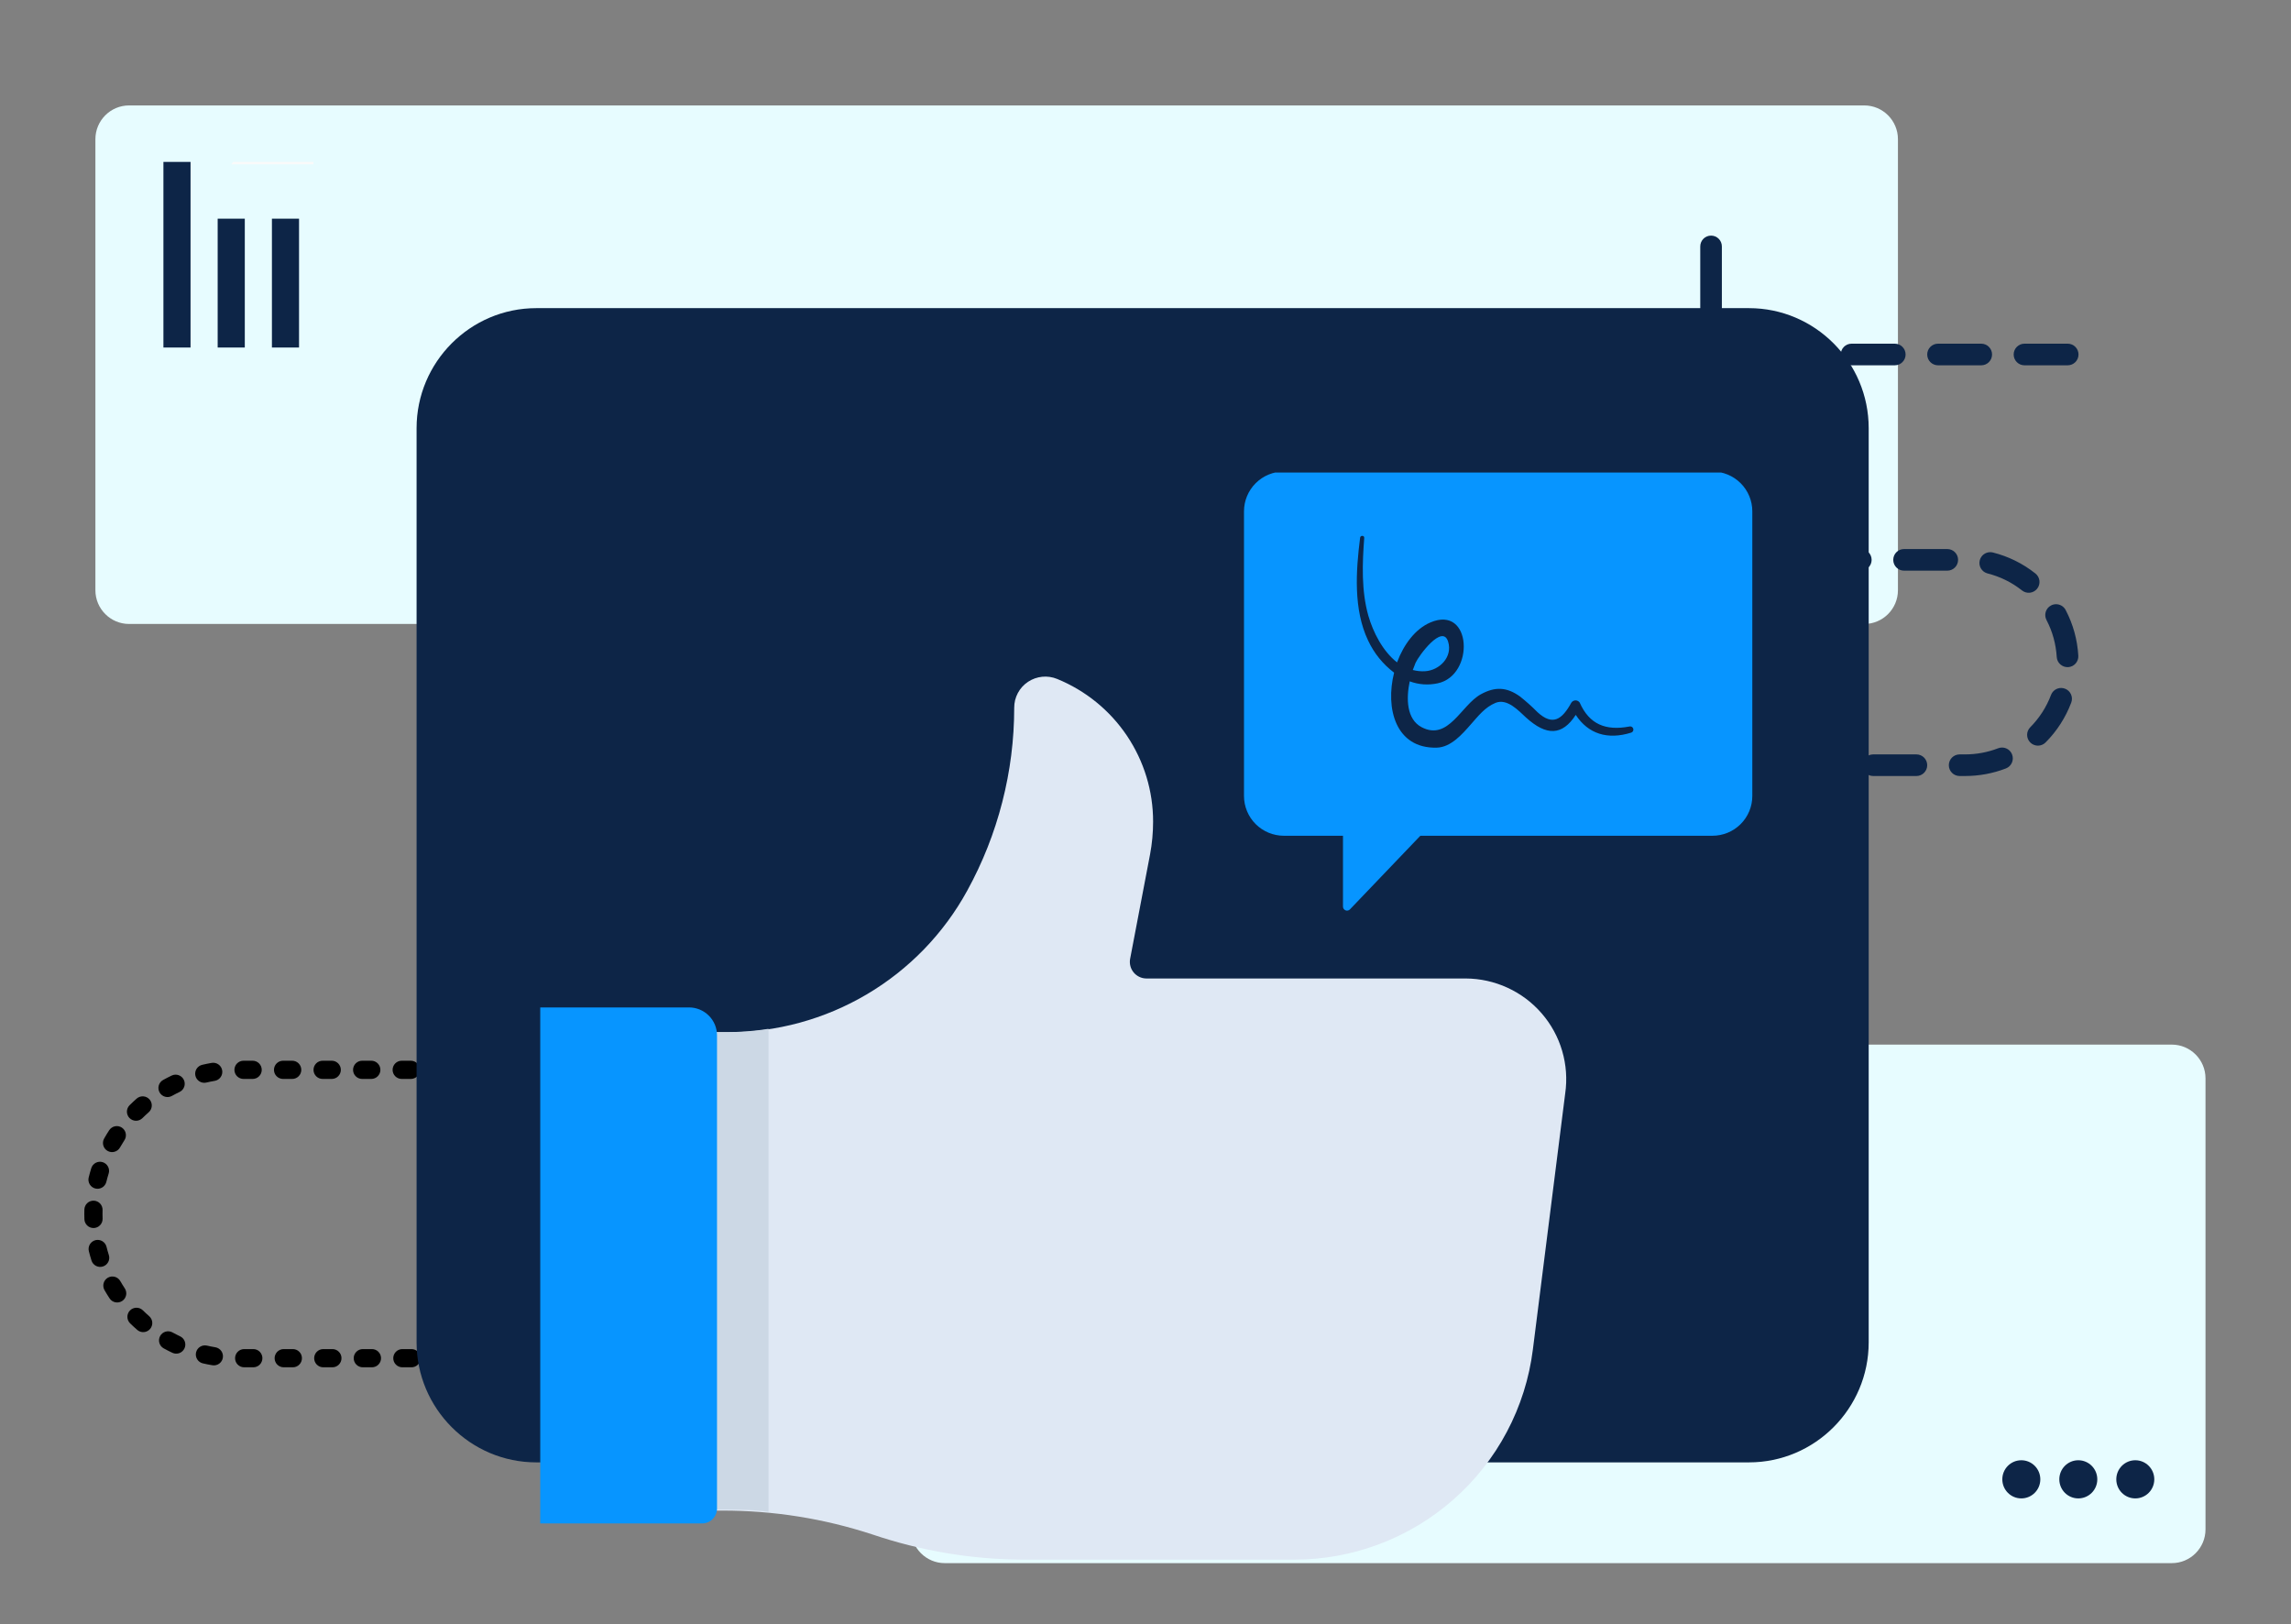 <?xml version="1.0" encoding="UTF-8"?>
<svg xmlns="http://www.w3.org/2000/svg" xmlns:xlink="http://www.w3.org/1999/xlink" width="675pt" height="478.5pt" viewBox="0 0 675 478.5" version="1.2">
<rect x="0" y="0" width="675" height="478.5" fill="#808080" stroke="none"/>
<defs>
<clipPath id="clip1">
  <path d="M 421.344 101 L 612.395 101 L 612.395 229 L 421.344 229 Z M 421.344 101 "/>
</clipPath>
<clipPath id="clip2">
  <path d="M 500 69.41 L 508 69.41 L 508 140 L 500 140 Z M 500 69.41 "/>
</clipPath>
<clipPath id="clip3">
  <path d="M 421.344 222 L 521 222 L 521 260.461 L 421.344 260.461 Z M 421.344 222 "/>
</clipPath>
<clipPath id="clip4">
  <path d="M 421.344 190 L 521 190 L 521 229 L 421.344 229 Z M 421.344 190 "/>
</clipPath>
<clipPath id="clip5">
  <path d="M 516 101 L 612.395 101 L 612.395 108 L 516 108 Z M 516 101 "/>
</clipPath>
<clipPath id="clip6">
  <path d="M 24 299.711 L 180.98 299.711 L 180.98 403 L 24 403 Z M 24 299.711 "/>
</clipPath>
<clipPath id="clip7">
  <path d="M 68 47.699 L 92.352 47.699 L 92.352 49 L 68 49 Z M 68 47.699 "/>
</clipPath>
<clipPath id="clip8">
  <path d="M 48.148 47.699 L 57 47.699 L 57 102.391 L 48.148 102.391 Z M 48.148 47.699 "/>
</clipPath>
<clipPath id="clip9">
  <path d="M 64 64 L 73 64 L 73 102.391 L 64 102.391 Z M 64 64 "/>
</clipPath>
<clipPath id="clip10">
  <path d="M 80 64 L 89 64 L 89 102.391 L 80 102.391 Z M 80 64 "/>
</clipPath>
<clipPath id="clip11">
  <path d="M 589.855 430.199 L 634.809 430.199 L 634.809 441.438 L 589.855 441.438 Z M 589.855 430.199 "/>
</clipPath>
<clipPath id="clip12">
  <path d="M 177 199 L 462 199 L 462 459.562 L 177 459.562 Z M 177 199 "/>
</clipPath>
<clipPath id="clip13">
  <path d="M 366 139.215 L 517 139.215 L 517 247 L 366 247 Z M 366 139.215 "/>
</clipPath>
<clipPath id="clip14">
  <path d="M 399 157.625 L 481.641 157.625 L 481.641 220.559 L 399 220.559 Z M 399 157.625 "/>
</clipPath>
</defs>
<g id="surface1">
<path style=" stroke:none;fill-rule:nonzero;fill:rgb(90.59%,98.819%,100%);fill-opacity:1;" d="M 549.281 183.824 L 38.02 183.824 C 32.559 183.824 28.109 179.363 28.109 173.891 L 28.109 40.996 C 28.109 35.523 32.559 31.062 38.02 31.062 L 549.281 31.062 C 554.742 31.062 559.191 35.523 559.191 40.996 L 559.191 173.891 C 559.191 179.363 554.742 183.824 549.281 183.824 Z M 549.281 183.824 "/>
<g clip-path="url(#clip1)" clip-rule="nonzero">
<path style=" stroke:none;fill-rule:nonzero;fill:rgb(5.099%,14.51%,27.84%);fill-opacity:1;" d="M 454.777 101.25 L 457.281 101.25 C 459.039 101.25 460.465 102.676 460.465 104.438 C 460.465 106.195 459.039 107.621 457.281 107.621 L 454.777 107.621 C 451.695 107.621 448.676 108.133 445.797 109.145 C 444.133 109.742 442.32 108.859 441.734 107.199 C 441.152 105.539 442.027 103.719 443.684 103.141 C 447.242 101.887 450.973 101.25 454.777 101.25 Z M 470.02 101.25 L 482.754 101.25 C 484.512 101.25 485.938 102.676 485.938 104.438 C 485.938 106.195 484.512 107.621 482.754 107.621 L 470.02 107.621 C 468.262 107.621 466.832 106.195 466.832 104.438 C 466.832 102.676 468.262 101.25 470.02 101.25 Z M 495.492 101.25 L 504.133 101.25 C 505.891 101.25 507.316 102.676 507.316 104.438 C 507.316 106.195 505.891 107.621 504.133 107.621 L 495.492 107.621 C 493.734 107.621 492.309 106.195 492.309 104.438 C 492.309 102.676 493.734 101.25 495.492 101.25 Z M 433.957 109.555 C 434.801 109.555 435.641 109.887 436.266 110.551 C 437.477 111.824 437.426 113.84 436.148 115.051 C 433.398 117.66 431.18 120.887 429.742 124.379 C 429.07 126.004 427.211 126.77 425.582 126.109 C 423.957 125.438 423.184 123.574 423.855 121.945 C 425.656 117.574 428.316 113.699 431.762 110.434 C 432.383 109.848 433.172 109.555 433.957 109.555 Z M 424.547 132.41 C 426.262 132.41 427.676 133.777 427.727 135.504 C 427.84 139.348 428.746 143.039 430.414 146.48 C 431.18 148.062 430.52 149.969 428.938 150.734 C 427.355 151.496 425.449 150.84 424.684 149.258 C 422.625 145.004 421.504 140.438 421.363 135.688 C 421.309 133.93 422.691 132.465 424.453 132.41 Z M 435.312 154.66 C 436.035 154.66 436.766 154.906 437.359 155.406 C 440.305 157.883 443.664 159.672 447.348 160.719 C 449.039 161.199 450.02 162.965 449.535 164.656 C 449.055 166.344 447.293 167.324 445.598 166.848 C 441.051 165.551 436.902 163.336 433.262 160.281 C 431.918 159.148 431.742 157.141 432.875 155.793 C 433.504 155.047 434.406 154.66 435.312 154.66 Z M 459.098 161.75 L 471.836 161.75 C 473.594 161.75 475.02 163.176 475.02 164.934 C 475.02 166.695 473.594 168.121 471.836 168.121 L 459.098 168.121 C 457.344 168.121 455.914 166.695 455.914 164.934 C 455.914 163.176 457.344 161.75 459.098 161.75 Z M 484.574 161.75 L 497.309 161.75 C 499.066 161.75 500.492 163.176 500.492 164.934 C 500.492 166.695 499.066 168.121 497.309 168.121 L 484.574 168.121 C 482.816 168.121 481.391 166.695 481.391 164.934 C 481.391 163.176 482.816 161.75 484.574 161.75 Z M 510.047 161.75 L 522.781 161.75 C 524.539 161.75 525.969 163.176 525.969 164.934 C 525.969 166.695 524.539 168.121 522.781 168.121 L 510.047 168.121 C 508.289 168.121 506.863 166.695 506.863 164.934 C 506.863 163.176 508.289 161.75 510.047 161.75 Z M 535.52 161.75 L 548.258 161.75 C 550.016 161.75 551.441 163.176 551.441 164.934 C 551.441 166.695 550.016 168.121 548.258 168.121 L 535.52 168.121 C 533.762 168.121 532.336 166.695 532.336 164.934 C 532.336 163.176 533.758 161.75 535.52 161.75 Z M 560.992 161.75 L 573.73 161.75 C 575.488 161.75 576.914 163.176 576.914 164.934 C 576.914 166.695 575.488 168.121 573.73 168.121 L 560.992 168.121 C 559.234 168.121 557.809 166.695 557.809 164.934 C 557.809 163.176 559.23 161.75 560.992 161.75 Z M 586.387 162.672 C 586.645 162.672 586.906 162.703 587.168 162.766 C 591.754 163.922 595.973 166.004 599.695 168.953 C 601.074 170.047 601.309 172.047 600.215 173.426 C 599.125 174.805 597.121 175.039 595.742 173.945 C 592.727 171.559 589.316 169.879 585.605 168.941 C 583.902 168.512 582.867 166.777 583.297 165.074 C 583.664 163.633 584.961 162.672 586.387 162.672 Z M 605.781 178.004 C 606.93 178.004 608.035 178.625 608.605 179.711 C 610.801 183.902 612.055 188.434 612.336 193.176 C 612.441 194.934 611.098 196.438 609.344 196.543 C 607.598 196.629 606.082 195.312 605.977 193.559 C 605.746 189.723 604.734 186.055 602.961 182.664 C 602.145 181.105 602.746 179.18 604.309 178.367 C 604.777 178.117 605.285 178.004 605.781 178.004 Z M 607.273 202.68 C 607.648 202.68 608.031 202.746 608.398 202.883 C 610.047 203.504 610.875 205.344 610.254 206.988 C 608.582 211.41 606.039 215.363 602.695 218.73 C 601.457 219.984 599.441 219.988 598.195 218.75 C 596.945 217.512 596.938 215.496 598.176 214.25 C 600.883 211.52 602.941 208.32 604.293 204.738 C 604.777 203.465 605.988 202.68 607.273 202.68 Z M 589.855 220.23 C 591.133 220.23 592.34 221.004 592.824 222.27 C 593.457 223.91 592.645 225.754 591 226.387 C 587.164 227.867 583.113 228.617 578.961 228.617 L 577.371 228.617 C 575.613 228.617 574.184 227.195 574.184 225.434 C 574.184 223.672 575.613 222.25 577.371 222.25 L 578.961 222.25 C 582.328 222.25 585.605 221.641 588.707 220.445 C 589.086 220.297 589.477 220.23 589.855 220.23 Z M 526.422 222.25 L 539.16 222.25 C 540.918 222.25 542.344 223.672 542.344 225.434 C 542.344 227.195 540.918 228.617 539.16 228.617 L 526.422 228.617 C 524.664 228.617 523.238 227.195 523.238 225.434 C 523.238 223.672 524.664 222.25 526.422 222.25 Z M 551.895 222.25 L 564.633 222.25 C 566.391 222.25 567.816 223.672 567.816 225.434 C 567.816 227.195 566.391 228.617 564.633 228.617 L 551.895 228.617 C 550.137 228.617 548.711 227.195 548.711 225.434 C 548.711 223.672 550.137 222.25 551.895 222.25 Z M 551.895 222.25 "/>
</g>
<g clip-path="url(#clip2)" clip-rule="nonzero">
<path style=" stroke:none;fill-rule:nonzero;fill:rgb(5.099%,14.51%,27.84%);fill-opacity:1;" d="M 504.133 69.41 C 505.891 69.41 507.316 70.832 507.316 72.594 L 507.316 136.277 C 507.316 138.039 505.891 139.461 504.133 139.461 C 502.375 139.461 500.949 138.039 500.949 136.277 L 500.949 72.594 C 500.949 70.836 502.375 69.41 504.133 69.41 Z M 504.133 69.41 "/>
</g>
<g clip-path="url(#clip3)" clip-rule="nonzero">
<path style=" stroke:none;fill-rule:nonzero;fill:rgb(5.099%,14.51%,27.84%);fill-opacity:1;" d="M 424.527 222.25 L 504.133 222.25 C 505.438 222.25 506.605 223.043 507.09 224.254 L 519.828 256.094 C 520.289 257.25 520.035 258.57 519.18 259.473 C 518.32 260.375 517.012 260.691 515.836 260.289 L 423.496 228.445 C 422.027 227.941 421.133 226.445 421.395 224.914 C 421.648 223.375 422.977 222.25 424.527 222.25 Z M 501.977 228.617 L 443.531 228.617 L 511.328 251.996 Z M 501.977 228.617 "/>
</g>
<g clip-path="url(#clip4)" clip-rule="nonzero">
<path style=" stroke:none;fill-rule:nonzero;fill:rgb(5.099%,14.51%,27.84%);fill-opacity:1;" d="M 516.871 190.41 C 517.727 190.41 518.562 190.754 519.176 191.398 C 520.035 192.301 520.289 193.617 519.824 194.777 L 507.09 226.617 C 506.605 227.824 505.438 228.617 504.133 228.617 L 424.527 228.617 C 422.977 228.617 421.648 227.496 421.391 225.961 C 421.133 224.43 422.023 222.934 423.492 222.426 L 515.832 190.582 C 516.172 190.465 516.523 190.41 516.871 190.41 Z M 501.977 222.25 L 511.328 198.871 L 443.531 222.25 Z M 501.977 222.25 "/>
</g>
<g clip-path="url(#clip5)" clip-rule="nonzero">
<path style=" stroke:none;fill-rule:nonzero;fill:rgb(5.099%,14.51%,27.84%);fill-opacity:1;" d="M 520.055 101.25 L 532.789 101.25 C 534.547 101.25 535.977 102.676 535.977 104.438 C 535.977 106.195 534.547 107.621 532.789 107.621 L 520.055 107.621 C 518.297 107.621 516.871 106.195 516.871 104.438 C 516.871 102.676 518.297 101.25 520.055 101.25 Z M 545.527 101.25 L 558.266 101.25 C 560.023 101.25 561.449 102.676 561.449 104.438 C 561.449 106.195 560.023 107.621 558.266 107.621 L 545.527 107.621 C 543.77 107.621 542.344 106.195 542.344 104.438 C 542.344 102.676 543.77 101.25 545.527 101.25 Z M 571 101.25 L 583.738 101.25 C 585.496 101.25 586.922 102.676 586.922 104.438 C 586.922 106.195 585.496 107.621 583.738 107.621 L 571 107.621 C 569.242 107.621 567.816 106.195 567.816 104.438 C 567.816 102.676 569.242 101.25 571 101.25 Z M 596.473 101.25 L 609.211 101.25 C 610.969 101.25 612.395 102.676 612.395 104.438 C 612.395 106.195 610.969 107.621 609.211 107.621 L 596.473 107.621 C 594.715 107.621 593.289 106.195 593.289 104.438 C 593.289 102.676 594.715 101.25 596.473 101.25 Z M 596.473 101.25 "/>
</g>
<g clip-path="url(#clip6)" clip-rule="nonzero">
<path style=" stroke:none;fill-rule:nonzero;fill:rgb(0%,0%,0%);fill-opacity:1;" d="M 78.707 232.91 L 81.395 232.91 C 81.754 232.91 82.094 232.844 82.422 232.707 C 82.75 232.57 83.039 232.375 83.293 232.125 C 83.543 231.875 83.738 231.582 83.875 231.254 C 84.008 230.926 84.078 230.582 84.078 230.227 C 84.078 229.871 84.008 229.531 83.875 229.199 C 83.738 228.871 83.543 228.582 83.293 228.332 C 83.039 228.078 82.75 227.887 82.422 227.75 C 82.094 227.613 81.754 227.543 81.395 227.543 L 78.707 227.543 C 78.352 227.543 78.012 227.613 77.684 227.75 C 77.352 227.887 77.062 228.078 76.812 228.332 C 76.559 228.582 76.367 228.871 76.23 229.199 C 76.094 229.531 76.027 229.871 76.027 230.227 C 76.027 230.582 76.094 230.926 76.23 231.254 C 76.367 231.582 76.559 231.875 76.812 232.125 C 77.062 232.375 77.352 232.57 77.684 232.707 C 78.012 232.844 78.352 232.91 78.707 232.91 Z M 90.359 232.91 L 93.047 232.91 C 93.402 232.91 93.746 232.844 94.074 232.707 C 94.402 232.57 94.691 232.375 94.941 232.125 C 95.195 231.875 95.387 231.582 95.523 231.254 C 95.66 230.926 95.727 230.582 95.727 230.227 C 95.727 229.871 95.66 229.531 95.523 229.199 C 95.387 228.871 95.195 228.582 94.941 228.332 C 94.691 228.078 94.402 227.887 94.074 227.75 C 93.746 227.613 93.402 227.543 93.047 227.543 L 90.359 227.543 C 90.004 227.543 89.66 227.613 89.332 227.75 C 89.004 227.887 88.715 228.078 88.461 228.332 C 88.211 228.582 88.016 228.871 87.879 229.199 C 87.746 229.531 87.676 229.871 87.676 230.227 C 87.676 230.582 87.746 230.926 87.879 231.254 C 88.016 231.582 88.211 231.875 88.461 232.125 C 88.715 232.375 89.004 232.57 89.332 232.707 C 89.66 232.844 90.004 232.91 90.359 232.91 Z M 102.008 232.91 L 104.699 232.91 C 105.055 232.91 105.395 232.844 105.723 232.707 C 106.051 232.57 106.344 232.375 106.594 232.125 C 106.844 231.875 107.039 231.582 107.176 231.254 C 107.312 230.926 107.379 230.582 107.379 230.227 C 107.379 229.871 107.312 229.531 107.176 229.199 C 107.039 228.871 106.844 228.582 106.594 228.332 C 106.344 228.078 106.051 227.887 105.723 227.75 C 105.395 227.613 105.055 227.543 104.699 227.543 L 102.008 227.543 C 101.652 227.543 101.312 227.613 100.984 227.75 C 100.652 227.887 100.363 228.078 100.113 228.332 C 99.859 228.582 99.668 228.871 99.531 229.199 C 99.395 229.531 99.328 229.871 99.328 230.227 C 99.328 230.582 99.395 230.926 99.531 231.254 C 99.668 231.582 99.859 231.875 100.113 232.125 C 100.363 232.375 100.652 232.57 100.984 232.707 C 101.312 232.844 101.652 232.91 102.008 232.91 Z M 113.664 232.91 L 116.352 232.91 C 116.707 232.91 117.051 232.844 117.379 232.707 C 117.707 232.57 117.996 232.375 118.246 232.125 C 118.5 231.875 118.691 231.582 118.828 231.254 C 118.965 230.926 119.031 230.582 119.031 230.227 C 119.031 229.871 118.965 229.531 118.828 229.199 C 118.691 228.871 118.5 228.582 118.246 228.332 C 117.996 228.078 117.707 227.887 117.379 227.75 C 117.051 227.613 116.707 227.543 116.352 227.543 L 113.664 227.543 C 113.309 227.543 112.965 227.613 112.637 227.75 C 112.309 227.887 112.02 228.078 111.766 228.332 C 111.516 228.582 111.324 228.871 111.188 229.199 C 111.051 229.531 110.98 229.871 110.98 230.227 C 110.98 230.582 111.051 230.926 111.188 231.254 C 111.324 231.582 111.516 231.875 111.766 232.125 C 112.02 232.375 112.309 232.57 112.637 232.707 C 112.965 232.844 113.309 232.91 113.664 232.91 Z M 125.32 232.91 L 128.004 232.91 C 128.359 232.91 128.703 232.844 129.031 232.707 C 129.359 232.57 129.648 232.375 129.898 232.125 C 130.152 231.875 130.344 231.582 130.48 231.254 C 130.617 230.926 130.684 230.582 130.684 230.227 C 130.684 229.871 130.617 229.531 130.48 229.199 C 130.344 228.871 130.152 228.582 129.898 228.332 C 129.648 228.078 129.359 227.887 129.031 227.75 C 128.703 227.613 128.359 227.543 128.004 227.543 L 125.32 227.543 C 124.965 227.543 124.621 227.613 124.293 227.75 C 123.965 227.887 123.676 228.078 123.422 228.332 C 123.172 228.582 122.977 228.871 122.844 229.199 C 122.707 229.531 122.637 229.871 122.637 230.227 C 122.637 230.582 122.707 230.926 122.844 231.254 C 122.977 231.582 123.172 231.875 123.422 232.125 C 123.676 232.375 123.965 232.57 124.293 232.707 C 124.621 232.844 124.965 232.91 125.32 232.91 Z M 136.965 232.91 L 139.656 232.91 C 140.012 232.91 140.352 232.844 140.68 232.707 C 141.008 232.57 141.301 232.375 141.551 232.125 C 141.801 231.875 141.996 231.582 142.133 231.254 C 142.27 230.926 142.336 230.582 142.336 230.227 C 142.336 229.871 142.27 229.531 142.133 229.199 C 141.996 228.871 141.801 228.582 141.551 228.332 C 141.301 228.078 141.008 227.887 140.68 227.75 C 140.352 227.613 140.012 227.543 139.656 227.543 L 136.965 227.543 C 136.609 227.543 136.27 227.613 135.941 227.75 C 135.613 227.887 135.32 228.078 135.07 228.332 C 134.82 228.582 134.625 228.871 134.488 229.199 C 134.352 229.531 134.285 229.871 134.285 230.227 C 134.285 230.582 134.352 230.926 134.488 231.254 C 134.625 231.582 134.82 231.875 135.07 232.125 C 135.32 232.375 135.613 232.57 135.941 232.707 C 136.27 232.844 136.609 232.91 136.965 232.91 Z M 148.621 232.91 L 151.309 232.91 C 151.664 232.91 152.008 232.844 152.336 232.707 C 152.664 232.57 152.953 232.375 153.203 232.125 C 153.457 231.875 153.648 231.582 153.785 231.254 C 153.922 230.926 153.988 230.582 153.988 230.227 C 153.988 229.871 153.922 229.531 153.785 229.199 C 153.648 228.871 153.457 228.582 153.203 228.332 C 152.953 228.078 152.664 227.887 152.336 227.75 C 152.008 227.613 151.664 227.543 151.309 227.543 L 148.621 227.543 C 148.266 227.543 147.922 227.613 147.594 227.75 C 147.266 227.887 146.977 228.078 146.723 228.332 C 146.473 228.582 146.277 228.871 146.145 229.199 C 146.008 229.531 145.938 229.871 145.938 230.227 C 145.938 230.582 146.008 230.926 146.145 231.254 C 146.277 231.582 146.473 231.875 146.723 232.125 C 146.977 232.375 147.266 232.57 147.594 232.707 C 147.922 232.844 148.266 232.91 148.621 232.91 Z M 160.27 232.91 L 162.961 232.91 C 163.316 232.91 163.66 232.844 163.988 232.707 C 164.316 232.57 164.605 232.375 164.855 232.125 C 165.109 231.875 165.301 231.582 165.438 231.254 C 165.574 230.926 165.641 230.582 165.641 230.227 C 165.641 229.871 165.574 229.531 165.438 229.199 C 165.301 228.871 165.109 228.582 164.855 228.332 C 164.605 228.078 164.316 227.887 163.988 227.75 C 163.66 227.613 163.316 227.543 162.961 227.543 L 160.27 227.543 C 159.914 227.543 159.574 227.613 159.246 227.75 C 158.918 227.887 158.625 228.078 158.375 228.332 C 158.125 228.582 157.93 228.871 157.793 229.199 C 157.656 229.531 157.59 229.871 157.59 230.227 C 157.59 230.582 157.656 230.926 157.793 231.254 C 157.93 231.582 158.125 231.875 158.375 232.125 C 158.625 232.375 158.918 232.57 159.246 232.707 C 159.574 232.844 159.914 232.91 160.27 232.91 Z M 171.922 232.91 L 174.613 232.91 C 174.969 232.91 175.312 232.844 175.641 232.707 C 175.969 232.57 176.258 232.375 176.512 232.125 C 176.762 231.875 176.957 231.582 177.09 231.254 C 177.227 230.926 177.297 230.582 177.297 230.227 C 177.297 229.871 177.227 229.531 177.09 229.199 C 176.957 228.871 176.762 228.582 176.512 228.332 C 176.258 228.078 175.969 227.887 175.641 227.75 C 175.312 227.613 174.969 227.543 174.613 227.543 L 171.922 227.543 C 171.566 227.543 171.227 227.613 170.898 227.75 C 170.566 227.887 170.277 228.078 170.027 228.332 C 169.777 228.582 169.582 228.871 169.445 229.199 C 169.309 229.531 169.242 229.871 169.242 230.227 C 169.242 230.582 169.309 230.926 169.445 231.254 C 169.582 231.582 169.777 231.875 170.027 232.125 C 170.277 232.375 170.566 232.57 170.898 232.707 C 171.227 232.844 171.566 232.91 171.922 232.91 Z M 183.574 232.91 L 186.262 232.91 C 186.617 232.91 186.961 232.844 187.289 232.707 C 187.617 232.57 187.906 232.375 188.156 232.125 C 188.41 231.875 188.602 231.582 188.738 231.254 C 188.875 230.926 188.941 230.582 188.941 230.227 C 188.941 229.871 188.875 229.531 188.738 229.199 C 188.602 228.871 188.41 228.582 188.156 228.332 C 187.906 228.078 187.617 227.887 187.289 227.75 C 186.961 227.613 186.617 227.543 186.262 227.543 L 183.574 227.543 C 183.219 227.543 182.875 227.613 182.547 227.75 C 182.219 227.887 181.93 228.078 181.676 228.332 C 181.426 228.582 181.23 228.871 181.094 229.199 C 180.961 229.531 180.891 229.871 180.891 230.227 C 180.891 230.582 180.961 230.926 181.094 231.254 C 181.23 231.582 181.426 231.875 181.676 232.125 C 181.93 232.375 182.219 232.57 182.547 232.707 C 182.875 232.844 183.219 232.91 183.574 232.91 Z M 195.223 232.91 L 197.914 232.91 C 198.27 232.91 198.609 232.844 198.938 232.707 C 199.266 232.57 199.555 232.375 199.809 232.125 C 200.059 231.875 200.254 231.582 200.391 231.254 C 200.523 230.926 200.594 230.582 200.594 230.227 C 200.594 229.871 200.523 229.531 200.391 229.199 C 200.254 228.871 200.059 228.582 199.809 228.332 C 199.555 228.078 199.266 227.887 198.938 227.75 C 198.609 227.613 198.27 227.543 197.914 227.543 L 195.223 227.543 C 194.867 227.543 194.527 227.613 194.199 227.75 C 193.871 227.887 193.578 228.078 193.328 228.332 C 193.078 228.582 192.883 228.871 192.746 229.199 C 192.609 229.531 192.543 229.871 192.543 230.227 C 192.543 230.582 192.609 230.926 192.746 231.254 C 192.883 231.582 193.078 231.875 193.328 232.125 C 193.578 232.375 193.871 232.57 194.199 232.707 C 194.527 232.844 194.867 232.91 195.223 232.91 Z M 206.875 232.91 L 207.957 232.91 C 208.461 232.91 208.961 232.918 209.465 232.938 C 209.82 232.953 210.164 232.895 210.496 232.773 C 210.828 232.648 211.125 232.465 211.387 232.223 C 211.648 231.98 211.852 231.699 212 231.375 C 212.148 231.051 212.23 230.711 212.242 230.355 C 212.254 230 212.199 229.656 212.078 229.324 C 211.953 228.988 211.77 228.691 211.527 228.434 C 211.285 228.172 211.004 227.969 210.68 227.82 C 210.355 227.672 210.02 227.59 209.664 227.578 C 209.094 227.555 208.527 227.543 207.957 227.543 L 206.875 227.543 C 206.52 227.543 206.176 227.613 205.848 227.75 C 205.52 227.887 205.23 228.078 204.98 228.332 C 204.727 228.582 204.535 228.871 204.398 229.199 C 204.262 229.531 204.195 229.871 204.195 230.227 C 204.195 230.582 204.262 230.926 204.398 231.254 C 204.535 231.582 204.727 231.875 204.98 232.125 C 205.23 232.375 205.52 232.57 205.848 232.707 C 206.176 232.844 206.52 232.91 206.875 232.91 Z M 217.758 234.129 C 218.574 234.336 219.379 234.566 220.18 234.824 C 220.516 234.934 220.863 234.973 221.219 234.945 C 221.574 234.918 221.906 234.82 222.223 234.66 C 222.539 234.496 222.812 234.281 223.043 234.008 C 223.273 233.738 223.445 233.434 223.555 233.094 C 223.664 232.754 223.703 232.41 223.676 232.055 C 223.645 231.699 223.551 231.363 223.387 231.047 C 223.227 230.73 223.008 230.457 222.738 230.227 C 222.469 229.996 222.164 229.828 221.824 229.719 C 220.918 229.426 220 229.16 219.078 228.926 C 218.73 228.84 218.383 228.82 218.031 228.871 C 217.68 228.922 217.352 229.039 217.047 229.223 C 216.742 229.402 216.48 229.637 216.27 229.922 C 216.055 230.207 215.906 230.523 215.82 230.867 C 215.73 231.215 215.715 231.562 215.766 231.914 C 215.816 232.266 215.934 232.594 216.113 232.898 C 216.297 233.207 216.531 233.465 216.816 233.676 C 217.102 233.891 217.414 234.039 217.758 234.129 Z M 227.836 238.23 C 228.562 238.648 229.273 239.094 229.973 239.559 C 230.27 239.758 230.594 239.891 230.941 239.957 C 231.289 240.027 231.637 240.027 231.988 239.957 C 232.336 239.887 232.656 239.754 232.953 239.555 C 233.25 239.355 233.496 239.109 233.691 238.812 C 233.891 238.516 234.023 238.195 234.09 237.844 C 234.16 237.496 234.16 237.148 234.09 236.797 C 234.02 236.449 233.887 236.129 233.688 235.832 C 233.488 235.535 233.242 235.289 232.945 235.094 C 232.152 234.562 231.344 234.062 230.52 233.582 C 230.211 233.406 229.879 233.293 229.527 233.246 C 229.176 233.199 228.828 233.223 228.484 233.316 C 228.141 233.406 227.828 233.559 227.547 233.777 C 227.262 233.992 227.035 234.254 226.855 234.562 C 226.676 234.871 226.566 235.203 226.52 235.555 C 226.473 235.906 226.496 236.254 226.586 236.598 C 226.68 236.941 226.832 237.254 227.047 237.539 C 227.266 237.82 227.527 238.051 227.836 238.23 Z M 236.426 244.918 C 237.012 245.52 237.578 246.137 238.129 246.773 C 238.359 247.043 238.633 247.262 238.949 247.422 C 239.27 247.582 239.605 247.676 239.961 247.699 C 240.312 247.727 240.66 247.688 240.996 247.574 C 241.336 247.465 241.641 247.293 241.91 247.059 C 242.18 246.828 242.395 246.555 242.555 246.234 C 242.715 245.918 242.809 245.582 242.836 245.227 C 242.859 244.871 242.82 244.527 242.707 244.188 C 242.598 243.852 242.426 243.547 242.195 243.277 C 241.574 242.555 240.93 241.852 240.262 241.168 C 240.016 240.914 239.727 240.719 239.402 240.578 C 239.074 240.438 238.734 240.363 238.379 240.359 C 238.023 240.355 237.68 240.418 237.348 240.551 C 237.02 240.684 236.727 240.875 236.473 241.121 C 236.219 241.371 236.02 241.66 235.879 241.984 C 235.738 242.312 235.668 242.652 235.664 243.008 C 235.66 243.367 235.723 243.707 235.855 244.039 C 235.988 244.367 236.176 244.66 236.426 244.918 Z M 242.895 253.672 C 243.297 254.41 243.676 255.16 244.031 255.922 C 244.18 256.246 244.387 256.527 244.648 256.766 C 244.91 257.008 245.207 257.188 245.543 257.309 C 245.875 257.434 246.223 257.484 246.574 257.469 C 246.93 257.453 247.27 257.371 247.594 257.223 C 247.914 257.07 248.195 256.867 248.438 256.602 C 248.676 256.34 248.859 256.043 248.98 255.707 C 249.102 255.375 249.156 255.031 249.141 254.676 C 249.125 254.32 249.039 253.98 248.891 253.656 C 248.488 252.793 248.059 251.941 247.602 251.105 C 247.434 250.793 247.207 250.523 246.93 250.301 C 246.656 250.078 246.348 249.914 246.004 249.816 C 245.664 249.715 245.316 249.684 244.961 249.723 C 244.609 249.758 244.277 249.863 243.965 250.035 C 243.652 250.203 243.383 250.43 243.16 250.703 C 242.938 250.98 242.777 251.289 242.676 251.633 C 242.574 251.973 242.543 252.32 242.582 252.676 C 242.621 253.027 242.723 253.363 242.895 253.672 Z M 246.742 263.852 C 246.926 264.672 247.086 265.496 247.219 266.324 C 247.277 266.676 247.398 267.004 247.586 267.309 C 247.77 267.609 248.008 267.867 248.297 268.074 C 248.586 268.281 248.902 268.43 249.246 268.512 C 249.594 268.594 249.941 268.605 250.293 268.547 C 250.645 268.492 250.973 268.371 251.273 268.184 C 251.578 267.996 251.832 267.758 252.039 267.473 C 252.25 267.184 252.395 266.867 252.477 266.52 C 252.559 266.172 252.57 265.824 252.516 265.473 C 252.363 264.531 252.18 263.594 251.969 262.664 C 251.891 262.316 251.75 262 251.543 261.711 C 251.34 261.418 251.086 261.18 250.785 260.988 C 250.484 260.801 250.16 260.676 249.809 260.613 C 249.457 260.555 249.109 260.562 248.762 260.645 C 248.414 260.723 248.098 260.863 247.809 261.07 C 247.516 261.273 247.277 261.527 247.086 261.828 C 246.898 262.129 246.773 262.457 246.715 262.809 C 246.652 263.156 246.664 263.508 246.742 263.852 Z M 247.68 274.707 C 247.637 275.547 247.566 276.387 247.473 277.219 C 247.434 277.574 247.465 277.922 247.562 278.262 C 247.66 278.605 247.82 278.914 248.043 279.191 C 248.262 279.473 248.531 279.695 248.84 279.867 C 249.152 280.039 249.484 280.145 249.836 280.188 C 250.191 280.227 250.539 280.195 250.879 280.098 C 251.223 280 251.531 279.84 251.809 279.617 C 252.086 279.398 252.312 279.129 252.484 278.82 C 252.656 278.508 252.762 278.176 252.805 277.82 C 252.91 276.875 252.988 275.926 253.035 274.973 C 253.051 274.617 253 274.27 252.879 273.938 C 252.762 273.602 252.582 273.301 252.344 273.039 C 252.105 272.773 251.824 272.566 251.504 272.414 C 251.184 272.262 250.844 272.176 250.488 272.16 C 250.133 272.141 249.789 272.191 249.453 272.312 C 249.117 272.434 248.82 272.613 248.555 272.852 C 248.293 273.09 248.086 273.371 247.934 273.691 C 247.781 274.012 247.695 274.352 247.68 274.707 Z M 245.66 285.402 C 245.391 286.199 245.098 286.984 244.781 287.766 C 244.645 288.094 244.578 288.434 244.582 288.793 C 244.582 289.148 244.652 289.488 244.789 289.816 C 244.926 290.145 245.121 290.434 245.375 290.684 C 245.629 290.934 245.918 291.129 246.246 291.262 C 246.578 291.398 246.918 291.465 247.273 291.461 C 247.629 291.461 247.973 291.391 248.301 291.254 C 248.629 291.117 248.918 290.922 249.168 290.668 C 249.418 290.414 249.609 290.125 249.746 289.797 C 250.105 288.914 250.438 288.02 250.742 287.113 C 250.855 286.777 250.898 286.43 250.875 286.074 C 250.852 285.723 250.762 285.383 250.602 285.066 C 250.445 284.746 250.23 284.473 249.965 284.238 C 249.695 284.004 249.395 283.828 249.055 283.715 C 248.719 283.602 248.375 283.559 248.02 283.582 C 247.664 283.605 247.328 283.699 247.008 283.855 C 246.691 284.016 246.414 284.227 246.18 284.496 C 245.945 284.762 245.773 285.066 245.66 285.402 Z M 240.805 295.145 C 240.332 295.836 239.836 296.516 239.316 297.18 C 239.098 297.457 238.941 297.77 238.848 298.113 C 238.75 298.457 238.727 298.805 238.77 299.156 C 238.812 299.512 238.922 299.84 239.098 300.152 C 239.273 300.461 239.5 300.727 239.781 300.945 C 240.059 301.164 240.371 301.32 240.715 301.414 C 241.059 301.512 241.406 301.535 241.758 301.492 C 242.109 301.449 242.441 301.34 242.75 301.164 C 243.059 300.988 243.324 300.762 243.543 300.48 C 244.129 299.73 244.691 298.961 245.23 298.176 C 245.43 297.879 245.57 297.559 245.641 297.211 C 245.715 296.863 245.719 296.516 245.652 296.164 C 245.586 295.816 245.457 295.492 245.262 295.191 C 245.07 294.895 244.824 294.645 244.531 294.445 C 244.238 294.242 243.918 294.105 243.57 294.035 C 243.223 293.961 242.875 293.957 242.523 294.023 C 242.176 294.086 241.852 294.219 241.555 294.414 C 241.254 294.605 241.004 294.852 240.805 295.145 Z M 233.492 303.211 C 232.848 303.754 232.188 304.273 231.512 304.77 C 231.227 304.98 230.988 305.238 230.805 305.543 C 230.621 305.848 230.504 306.176 230.449 306.527 C 230.398 306.879 230.414 307.227 230.496 307.574 C 230.582 307.918 230.73 308.234 230.941 308.52 C 231.152 308.809 231.41 309.043 231.715 309.227 C 232.02 309.41 232.348 309.531 232.699 309.582 C 233.051 309.637 233.398 309.621 233.742 309.535 C 234.09 309.449 234.406 309.301 234.691 309.09 C 235.457 308.527 236.207 307.938 236.938 307.324 C 237.211 307.094 237.43 306.824 237.594 306.508 C 237.758 306.191 237.855 305.855 237.887 305.504 C 237.918 305.148 237.879 304.801 237.773 304.461 C 237.664 304.125 237.496 303.816 237.27 303.543 C 237.039 303.273 236.77 303.055 236.453 302.891 C 236.137 302.723 235.805 302.625 235.449 302.594 C 235.094 302.562 234.75 302.602 234.41 302.711 C 234.07 302.816 233.766 302.984 233.492 303.211 Z M 224.277 309.004 C 223.512 309.348 222.734 309.668 221.949 309.965 C 221.617 310.09 221.32 310.273 221.062 310.516 C 220.801 310.758 220.598 311.043 220.453 311.367 C 220.305 311.691 220.227 312.031 220.215 312.387 C 220.203 312.742 220.258 313.086 220.383 313.418 C 220.508 313.754 220.691 314.047 220.938 314.309 C 221.18 314.566 221.461 314.773 221.785 314.918 C 222.109 315.066 222.449 315.145 222.805 315.156 C 223.16 315.168 223.504 315.113 223.836 314.988 C 224.73 314.652 225.609 314.289 226.48 313.895 C 226.805 313.75 227.09 313.547 227.332 313.289 C 227.574 313.027 227.762 312.73 227.887 312.398 C 228.012 312.066 228.07 311.723 228.059 311.367 C 228.047 311.012 227.969 310.672 227.824 310.348 C 227.676 310.023 227.473 309.738 227.215 309.496 C 226.957 309.25 226.66 309.066 226.328 308.941 C 225.996 308.812 225.652 308.758 225.297 308.766 C 224.941 308.777 224.602 308.855 224.277 309.004 Z M 213.84 312.062 C 213.012 312.188 212.176 312.285 211.34 312.355 C 210.984 312.383 210.648 312.48 210.332 312.645 C 210.016 312.809 209.742 313.023 209.516 313.297 C 209.285 313.57 209.117 313.875 209.008 314.211 C 208.898 314.551 208.859 314.898 208.891 315.254 C 208.922 315.605 209.016 315.941 209.18 316.258 C 209.344 316.574 209.562 316.848 209.832 317.078 C 210.105 317.309 210.41 317.477 210.746 317.582 C 211.086 317.691 211.434 317.73 211.789 317.703 C 212.738 317.621 213.684 317.512 214.625 317.371 C 214.977 317.32 215.305 317.203 215.609 317.02 C 215.918 316.836 216.176 316.602 216.387 316.316 C 216.598 316.031 216.746 315.715 216.832 315.371 C 216.922 315.023 216.938 314.676 216.887 314.324 C 216.832 313.973 216.715 313.645 216.531 313.34 C 216.352 313.035 216.117 312.777 215.832 312.562 C 215.547 312.352 215.23 312.203 214.887 312.117 C 214.539 312.027 214.191 312.012 213.84 312.062 Z M 202.605 312.496 L 199.914 312.496 C 199.559 312.496 199.219 312.562 198.891 312.699 C 198.559 312.836 198.27 313.031 198.02 313.281 C 197.766 313.535 197.574 313.824 197.438 314.152 C 197.301 314.48 197.234 314.824 197.234 315.18 C 197.234 315.535 197.301 315.879 197.438 316.207 C 197.574 316.535 197.766 316.824 198.02 317.074 C 198.27 317.328 198.559 317.523 198.891 317.656 C 199.219 317.793 199.559 317.863 199.914 317.863 L 202.605 317.863 C 202.961 317.863 203.301 317.793 203.629 317.656 C 203.957 317.523 204.25 317.328 204.5 317.074 C 204.75 316.824 204.945 316.535 205.082 316.207 C 205.219 315.879 205.285 315.535 205.285 315.18 C 205.285 314.824 205.219 314.48 205.082 314.152 C 204.945 313.824 204.75 313.535 204.5 313.281 C 204.25 313.031 203.957 312.836 203.629 312.699 C 203.301 312.562 202.961 312.496 202.605 312.496 Z M 190.953 312.496 L 188.262 312.496 C 187.906 312.496 187.566 312.562 187.238 312.699 C 186.91 312.836 186.617 313.031 186.367 313.281 C 186.117 313.535 185.922 313.824 185.785 314.152 C 185.648 314.48 185.582 314.824 185.582 315.18 C 185.582 315.535 185.648 315.879 185.785 316.207 C 185.922 316.535 186.117 316.824 186.367 317.074 C 186.617 317.328 186.91 317.523 187.238 317.656 C 187.566 317.793 187.906 317.863 188.262 317.863 L 190.953 317.863 C 191.309 317.863 191.648 317.793 191.977 317.656 C 192.309 317.523 192.598 317.328 192.848 317.074 C 193.098 316.824 193.293 316.535 193.43 316.207 C 193.566 315.879 193.633 315.535 193.633 315.18 C 193.633 314.824 193.566 314.48 193.43 314.152 C 193.293 313.824 193.098 313.535 192.848 313.281 C 192.598 313.031 192.309 312.836 191.977 312.699 C 191.648 312.562 191.309 312.496 190.953 312.496 Z M 179.301 312.496 L 176.613 312.496 C 176.258 312.496 175.914 312.562 175.586 312.699 C 175.258 312.836 174.969 313.031 174.715 313.281 C 174.465 313.535 174.27 313.824 174.137 314.152 C 174 314.48 173.93 314.824 173.93 315.18 C 173.93 315.535 174 315.879 174.137 316.207 C 174.27 316.535 174.465 316.824 174.715 317.074 C 174.969 317.328 175.258 317.523 175.586 317.656 C 175.914 317.793 176.258 317.863 176.613 317.863 L 179.301 317.863 C 179.656 317.863 180 317.793 180.328 317.656 C 180.656 317.523 180.945 317.328 181.195 317.074 C 181.449 316.824 181.641 316.535 181.777 316.207 C 181.914 315.879 181.98 315.535 181.98 315.18 C 181.98 314.824 181.914 314.48 181.777 314.152 C 181.641 313.824 181.449 313.535 181.195 313.281 C 180.945 313.031 180.656 312.836 180.328 312.699 C 180 312.562 179.656 312.496 179.301 312.496 Z M 167.648 312.496 L 164.961 312.496 C 164.605 312.496 164.262 312.562 163.934 312.699 C 163.605 312.836 163.316 313.031 163.066 313.281 C 162.812 313.535 162.621 313.824 162.484 314.152 C 162.348 314.48 162.277 314.824 162.277 315.18 C 162.277 315.535 162.348 315.879 162.484 316.207 C 162.621 316.535 162.812 316.824 163.066 317.074 C 163.316 317.328 163.605 317.523 163.934 317.656 C 164.262 317.793 164.605 317.863 164.961 317.863 L 167.648 317.863 C 168.004 317.863 168.348 317.793 168.676 317.656 C 169.004 317.523 169.293 317.328 169.547 317.074 C 169.797 316.824 169.992 316.535 170.125 316.207 C 170.262 315.879 170.332 315.535 170.332 315.18 C 170.332 314.824 170.262 314.48 170.125 314.152 C 169.992 313.824 169.797 313.535 169.547 313.281 C 169.293 313.031 169.004 312.836 168.676 312.699 C 168.348 312.562 168.004 312.496 167.648 312.496 Z M 155.996 312.496 L 153.309 312.496 C 152.953 312.496 152.613 312.562 152.281 312.699 C 151.953 312.836 151.664 313.031 151.414 313.281 C 151.16 313.535 150.969 313.824 150.832 314.152 C 150.695 314.48 150.629 314.824 150.629 315.18 C 150.629 315.535 150.695 315.879 150.832 316.207 C 150.969 316.535 151.16 316.824 151.414 317.074 C 151.664 317.328 151.953 317.523 152.281 317.656 C 152.613 317.793 152.953 317.863 153.309 317.863 L 155.996 317.863 C 156.352 317.863 156.695 317.793 157.023 317.656 C 157.352 317.523 157.641 317.328 157.895 317.074 C 158.145 316.824 158.34 316.535 158.477 316.207 C 158.609 315.879 158.68 315.535 158.68 315.18 C 158.68 314.824 158.609 314.48 158.477 314.152 C 158.34 313.824 158.145 313.535 157.895 313.281 C 157.641 313.031 157.352 312.836 157.023 312.699 C 156.695 312.562 156.352 312.496 155.996 312.496 Z M 144.348 312.496 L 141.656 312.496 C 141.301 312.496 140.961 312.562 140.633 312.699 C 140.305 312.836 140.012 313.031 139.762 313.281 C 139.512 313.535 139.316 313.824 139.18 314.152 C 139.043 314.48 138.977 314.824 138.977 315.18 C 138.977 315.535 139.043 315.879 139.18 316.207 C 139.316 316.535 139.512 316.824 139.762 317.074 C 140.012 317.328 140.305 317.523 140.633 317.656 C 140.961 317.793 141.301 317.863 141.656 317.863 L 144.348 317.863 C 144.703 317.863 145.043 317.793 145.371 317.656 C 145.699 317.523 145.992 317.328 146.242 317.074 C 146.492 316.824 146.688 316.535 146.824 316.207 C 146.961 315.879 147.027 315.535 147.027 315.18 C 147.027 314.824 146.961 314.48 146.824 314.152 C 146.688 313.824 146.492 313.535 146.242 313.281 C 145.992 313.031 145.699 312.836 145.371 312.699 C 145.043 312.562 144.703 312.496 144.348 312.496 Z M 132.695 312.496 L 130.008 312.496 C 129.652 312.496 129.309 312.562 128.98 312.699 C 128.652 312.836 128.363 313.031 128.109 313.281 C 127.859 313.535 127.664 313.824 127.527 314.152 C 127.395 314.48 127.324 314.824 127.324 315.18 C 127.324 315.535 127.395 315.879 127.527 316.207 C 127.664 316.535 127.859 316.824 128.109 317.074 C 128.363 317.328 128.652 317.523 128.98 317.656 C 129.309 317.793 129.652 317.863 130.008 317.863 L 132.695 317.863 C 133.051 317.863 133.391 317.793 133.723 317.656 C 134.051 317.523 134.34 317.328 134.59 317.074 C 134.844 316.824 135.035 316.535 135.172 316.207 C 135.309 315.879 135.375 315.535 135.375 315.18 C 135.375 314.824 135.309 314.48 135.172 314.152 C 135.035 313.824 134.844 313.535 134.59 313.281 C 134.34 313.031 134.051 312.836 133.723 312.699 C 133.391 312.562 133.051 312.496 132.695 312.496 Z M 121.043 312.496 L 118.355 312.496 C 118 312.496 117.656 312.562 117.328 312.699 C 117 312.836 116.711 313.031 116.457 313.281 C 116.207 313.535 116.012 313.824 115.879 314.152 C 115.742 314.48 115.672 314.824 115.672 315.18 C 115.672 315.535 115.742 315.879 115.879 316.207 C 116.012 316.535 116.207 316.824 116.457 317.074 C 116.711 317.328 117 317.523 117.328 317.656 C 117.656 317.793 118 317.863 118.355 317.863 L 121.043 317.863 C 121.398 317.863 121.742 317.793 122.07 317.656 C 122.398 317.523 122.688 317.328 122.941 317.074 C 123.191 316.824 123.383 316.535 123.52 316.207 C 123.656 315.879 123.727 315.535 123.727 315.18 C 123.727 314.824 123.656 314.48 123.52 314.152 C 123.383 313.824 123.191 313.535 122.941 313.281 C 122.688 313.031 122.398 312.836 122.07 312.699 C 121.742 312.562 121.398 312.496 121.043 312.496 Z M 109.391 312.496 L 106.703 312.496 C 106.348 312.496 106.004 312.562 105.676 312.699 C 105.348 312.836 105.059 313.031 104.809 313.281 C 104.555 313.535 104.363 313.824 104.227 314.152 C 104.09 314.48 104.023 314.824 104.023 315.18 C 104.023 315.535 104.09 315.879 104.227 316.207 C 104.363 316.535 104.555 316.824 104.809 317.074 C 105.059 317.328 105.348 317.523 105.676 317.656 C 106.004 317.793 106.348 317.863 106.703 317.863 L 109.391 317.863 C 109.746 317.863 110.09 317.793 110.418 317.656 C 110.746 317.523 111.035 317.328 111.289 317.074 C 111.539 316.824 111.734 316.535 111.871 316.207 C 112.004 315.879 112.074 315.535 112.074 315.18 C 112.074 314.824 112.004 314.48 111.871 314.152 C 111.734 313.824 111.539 313.535 111.289 313.281 C 111.035 313.031 110.746 312.836 110.418 312.699 C 110.09 312.562 109.746 312.496 109.391 312.496 Z M 97.742 312.496 L 95.051 312.496 C 94.695 312.496 94.355 312.562 94.027 312.699 C 93.699 312.836 93.406 313.031 93.156 313.281 C 92.906 313.535 92.711 313.824 92.574 314.152 C 92.438 314.48 92.371 314.824 92.371 315.18 C 92.371 315.535 92.438 315.879 92.574 316.207 C 92.711 316.535 92.906 316.824 93.156 317.074 C 93.406 317.328 93.699 317.523 94.027 317.656 C 94.355 317.793 94.695 317.863 95.051 317.863 L 97.742 317.863 C 98.098 317.863 98.438 317.793 98.766 317.656 C 99.094 317.523 99.387 317.328 99.637 317.074 C 99.887 316.824 100.082 316.535 100.219 316.207 C 100.355 315.879 100.422 315.535 100.422 315.18 C 100.422 314.824 100.355 314.48 100.219 314.152 C 100.082 313.824 99.887 313.535 99.637 313.281 C 99.387 313.031 99.094 312.836 98.766 312.699 C 98.438 312.562 98.098 312.496 97.742 312.496 Z M 86.09 312.496 L 83.402 312.496 C 83.043 312.496 82.703 312.562 82.375 312.699 C 82.047 312.836 81.758 313.031 81.504 313.281 C 81.254 313.535 81.059 313.824 80.922 314.152 C 80.789 314.48 80.719 314.824 80.719 315.18 C 80.719 315.535 80.789 315.879 80.922 316.207 C 81.059 316.535 81.254 316.824 81.504 317.074 C 81.758 317.328 82.047 317.523 82.375 317.656 C 82.703 317.793 83.043 317.863 83.402 317.863 L 86.09 317.863 C 86.445 317.863 86.785 317.793 87.117 317.656 C 87.445 317.523 87.734 317.328 87.984 317.074 C 88.238 316.824 88.43 316.535 88.566 316.207 C 88.703 315.879 88.77 315.535 88.77 315.18 C 88.77 314.824 88.703 314.48 88.566 314.152 C 88.43 313.824 88.238 313.535 87.984 313.281 C 87.734 313.031 87.445 312.836 87.117 312.699 C 86.785 312.562 86.445 312.496 86.09 312.496 Z M 74.438 312.496 L 71.75 312.496 C 71.395 312.496 71.051 312.562 70.723 312.699 C 70.395 312.836 70.105 313.031 69.852 313.281 C 69.602 313.535 69.406 313.824 69.273 314.152 C 69.137 314.48 69.066 314.824 69.066 315.18 C 69.066 315.535 69.137 315.879 69.273 316.207 C 69.406 316.535 69.602 316.824 69.852 317.074 C 70.105 317.328 70.395 317.523 70.723 317.656 C 71.051 317.793 71.395 317.863 71.75 317.863 L 74.438 317.863 C 74.793 317.863 75.137 317.793 75.465 317.656 C 75.793 317.523 76.082 317.328 76.332 317.074 C 76.586 316.824 76.777 316.535 76.914 316.207 C 77.051 315.879 77.117 315.535 77.117 315.18 C 77.117 314.824 77.051 314.48 76.914 314.152 C 76.777 313.824 76.586 313.535 76.332 313.281 C 76.082 313.031 75.793 312.836 75.465 312.699 C 75.137 312.562 74.793 312.496 74.438 312.496 Z M 62.371 313.133 C 61.43 313.293 60.496 313.484 59.57 313.703 C 59.223 313.785 58.906 313.93 58.617 314.137 C 58.328 314.344 58.09 314.602 57.902 314.902 C 57.719 315.207 57.594 315.531 57.539 315.883 C 57.48 316.234 57.492 316.582 57.574 316.93 C 57.656 317.277 57.801 317.594 58.008 317.883 C 58.219 318.172 58.473 318.41 58.773 318.594 C 59.078 318.781 59.402 318.906 59.754 318.961 C 60.105 319.02 60.453 319.008 60.801 318.926 C 61.617 318.73 62.438 318.566 63.27 318.426 C 63.617 318.363 63.945 318.242 64.246 318.051 C 64.547 317.863 64.801 317.621 65.004 317.332 C 65.211 317.043 65.355 316.723 65.434 316.379 C 65.512 316.031 65.523 315.68 65.461 315.332 C 65.402 314.98 65.277 314.652 65.09 314.352 C 64.902 314.051 64.66 313.797 64.371 313.594 C 64.082 313.387 63.762 313.242 63.418 313.164 C 63.07 313.086 62.723 313.074 62.371 313.133 Z M 50.594 316.859 C 49.73 317.27 48.887 317.707 48.051 318.172 C 47.742 318.344 47.477 318.57 47.254 318.848 C 47.035 319.129 46.875 319.438 46.777 319.781 C 46.68 320.121 46.652 320.469 46.691 320.824 C 46.734 321.176 46.84 321.508 47.012 321.82 C 47.188 322.133 47.41 322.398 47.691 322.617 C 47.969 322.84 48.277 323 48.621 323.098 C 48.965 323.191 49.312 323.223 49.664 323.18 C 50.016 323.141 50.348 323.031 50.66 322.859 C 51.395 322.449 52.141 322.066 52.898 321.703 C 53.219 321.551 53.5 321.344 53.738 321.078 C 53.973 320.816 54.152 320.516 54.273 320.18 C 54.391 319.844 54.441 319.5 54.422 319.145 C 54.406 318.789 54.32 318.449 54.164 318.129 C 54.012 317.809 53.805 317.527 53.539 317.289 C 53.277 317.051 52.977 316.875 52.641 316.754 C 52.309 316.637 51.961 316.586 51.605 316.602 C 51.25 316.621 50.914 316.707 50.594 316.859 Z M 40.273 323.648 C 39.559 324.277 38.859 324.926 38.184 325.598 C 37.934 325.848 37.738 326.137 37.602 326.465 C 37.461 326.793 37.395 327.137 37.391 327.492 C 37.391 327.848 37.457 328.188 37.594 328.52 C 37.727 328.848 37.918 329.137 38.168 329.391 C 38.422 329.645 38.711 329.84 39.039 329.977 C 39.367 330.113 39.707 330.184 40.062 330.184 C 40.418 330.188 40.762 330.117 41.09 329.984 C 41.418 329.848 41.711 329.656 41.961 329.406 C 42.559 328.812 43.172 328.242 43.805 327.688 C 44.074 327.453 44.285 327.176 44.441 326.859 C 44.602 326.539 44.691 326.203 44.715 325.848 C 44.738 325.492 44.695 325.145 44.582 324.809 C 44.465 324.473 44.293 324.168 44.059 323.902 C 43.824 323.633 43.547 323.422 43.23 323.262 C 42.91 323.105 42.574 323.016 42.219 322.992 C 41.863 322.969 41.52 323.012 41.184 323.125 C 40.844 323.238 40.543 323.414 40.273 323.648 Z M 32.172 332.969 C 31.652 333.77 31.156 334.582 30.688 335.41 C 30.512 335.719 30.402 336.051 30.355 336.406 C 30.312 336.758 30.34 337.105 30.434 337.449 C 30.527 337.793 30.684 338.105 30.902 338.383 C 31.121 338.664 31.387 338.895 31.695 339.066 C 32.004 339.242 32.336 339.352 32.688 339.398 C 33.043 339.441 33.391 339.414 33.734 339.32 C 34.074 339.227 34.387 339.07 34.668 338.852 C 34.949 338.633 35.176 338.367 35.352 338.059 C 35.766 337.328 36.203 336.609 36.66 335.906 C 36.855 335.609 36.988 335.285 37.051 334.934 C 37.117 334.586 37.113 334.238 37.043 333.887 C 36.969 333.539 36.832 333.219 36.633 332.926 C 36.434 332.633 36.184 332.387 35.887 332.191 C 35.586 331.996 35.266 331.867 34.914 331.801 C 34.566 331.734 34.215 331.738 33.867 331.812 C 33.52 331.883 33.199 332.02 32.906 332.223 C 32.613 332.422 32.367 332.672 32.172 332.969 Z M 26.895 344.145 C 26.609 345.055 26.355 345.973 26.129 346.898 C 26.043 347.246 26.027 347.594 26.082 347.945 C 26.137 348.297 26.258 348.625 26.441 348.93 C 26.625 349.23 26.863 349.488 27.148 349.699 C 27.434 349.91 27.75 350.059 28.098 350.141 C 28.441 350.227 28.789 350.242 29.141 350.188 C 29.492 350.133 29.82 350.012 30.125 349.828 C 30.43 349.645 30.688 349.41 30.895 349.121 C 31.105 348.836 31.254 348.52 31.336 348.172 C 31.535 347.355 31.762 346.547 32.012 345.746 C 32.121 345.406 32.156 345.059 32.125 344.707 C 32.094 344.352 31.996 344.016 31.832 343.703 C 31.664 343.387 31.445 343.113 31.172 342.887 C 30.902 342.656 30.594 342.492 30.254 342.383 C 29.918 342.277 29.57 342.242 29.215 342.273 C 28.859 342.305 28.527 342.402 28.211 342.566 C 27.898 342.73 27.625 342.949 27.398 343.223 C 27.168 343.496 27 343.805 26.895 344.145 Z M 24.859 356.328 C 24.848 356.77 24.84 357.211 24.84 357.652 C 24.84 358.168 24.848 358.676 24.867 359.188 C 24.879 359.543 24.957 359.883 25.105 360.207 C 25.25 360.531 25.453 360.812 25.715 361.059 C 25.973 361.301 26.27 361.484 26.602 361.609 C 26.934 361.734 27.281 361.793 27.637 361.781 C 27.988 361.766 28.328 361.688 28.652 361.543 C 28.977 361.395 29.262 361.191 29.504 360.93 C 29.746 360.672 29.93 360.375 30.055 360.043 C 30.18 359.707 30.238 359.363 30.227 359.008 C 30.211 358.559 30.203 358.105 30.203 357.652 C 30.203 357.266 30.207 356.875 30.219 356.484 C 30.23 356.129 30.172 355.785 30.043 355.453 C 29.918 355.121 29.734 354.824 29.488 354.566 C 29.246 354.309 28.961 354.105 28.637 353.961 C 28.312 353.812 27.973 353.734 27.617 353.727 C 27.262 353.715 26.918 353.773 26.586 353.898 C 26.254 354.027 25.957 354.211 25.699 354.457 C 25.441 354.699 25.238 354.984 25.094 355.309 C 24.945 355.633 24.871 355.973 24.859 356.328 Z M 26.18 368.613 C 26.41 369.539 26.668 370.457 26.957 371.363 C 27.066 371.703 27.234 372.008 27.465 372.281 C 27.691 372.555 27.965 372.77 28.281 372.934 C 28.598 373.098 28.934 373.195 29.285 373.227 C 29.641 373.254 29.988 373.215 30.328 373.109 C 30.664 373 30.969 372.832 31.242 372.602 C 31.516 372.371 31.73 372.102 31.895 371.785 C 32.059 371.469 32.156 371.133 32.184 370.777 C 32.215 370.422 32.176 370.078 32.066 369.738 C 31.812 368.938 31.586 368.129 31.383 367.316 C 31.297 366.969 31.148 366.652 30.934 366.367 C 30.723 366.082 30.465 365.848 30.16 365.664 C 29.855 365.48 29.527 365.363 29.176 365.309 C 28.824 365.258 28.477 365.273 28.133 365.359 C 27.785 365.445 27.473 365.594 27.184 365.809 C 26.898 366.02 26.664 366.277 26.48 366.582 C 26.297 366.887 26.18 367.215 26.129 367.566 C 26.074 367.918 26.094 368.266 26.18 368.613 Z M 30.789 380.078 C 31.262 380.906 31.762 381.719 32.289 382.516 C 32.484 382.812 32.73 383.059 33.023 383.258 C 33.316 383.457 33.641 383.594 33.988 383.664 C 34.336 383.734 34.684 383.738 35.035 383.668 C 35.383 383.602 35.707 383.469 36.004 383.273 C 36.301 383.078 36.547 382.832 36.746 382.539 C 36.945 382.242 37.082 381.922 37.152 381.574 C 37.223 381.223 37.227 380.875 37.156 380.527 C 37.09 380.176 36.957 379.852 36.762 379.555 C 36.301 378.855 35.859 378.141 35.441 377.41 C 35.266 377.102 35.035 376.84 34.754 376.621 C 34.473 376.402 34.16 376.25 33.816 376.156 C 33.473 376.062 33.125 376.039 32.773 376.082 C 32.422 376.129 32.09 376.242 31.781 376.418 C 31.473 376.594 31.211 376.824 30.992 377.105 C 30.777 377.387 30.621 377.699 30.527 378.043 C 30.434 378.387 30.41 378.734 30.457 379.086 C 30.5 379.438 30.613 379.77 30.789 380.078 Z M 38.332 389.859 C 39.012 390.527 39.711 391.172 40.434 391.797 C 40.699 392.031 41.004 392.203 41.34 392.316 C 41.68 392.43 42.023 392.473 42.379 392.445 C 42.734 392.422 43.07 392.328 43.387 392.168 C 43.707 392.008 43.98 391.797 44.215 391.527 C 44.445 391.258 44.621 390.953 44.73 390.617 C 44.844 390.281 44.887 389.934 44.863 389.578 C 44.836 389.223 44.746 388.887 44.586 388.57 C 44.426 388.25 44.211 387.977 43.945 387.742 C 43.309 387.191 42.691 386.621 42.094 386.031 C 41.84 385.781 41.547 385.59 41.219 385.457 C 40.887 385.324 40.547 385.258 40.188 385.262 C 39.832 385.266 39.492 385.336 39.164 385.477 C 38.836 385.613 38.551 385.812 38.301 386.066 C 38.051 386.316 37.859 386.609 37.727 386.941 C 37.594 387.27 37.527 387.613 37.531 387.969 C 37.535 388.324 37.605 388.664 37.742 388.992 C 37.883 389.32 38.078 389.609 38.332 389.859 Z M 48.234 397.238 C 49.07 397.699 49.918 398.133 50.781 398.539 C 51.102 398.691 51.441 398.773 51.797 398.789 C 52.152 398.809 52.496 398.754 52.832 398.637 C 53.164 398.516 53.465 398.336 53.727 398.094 C 53.988 397.855 54.195 397.574 54.348 397.254 C 54.5 396.93 54.582 396.594 54.602 396.238 C 54.617 395.883 54.566 395.535 54.445 395.203 C 54.324 394.867 54.145 394.566 53.906 394.305 C 53.664 394.043 53.387 393.836 53.062 393.684 C 52.305 393.324 51.555 392.945 50.82 392.539 C 50.508 392.367 50.176 392.262 49.824 392.223 C 49.469 392.184 49.121 392.215 48.781 392.312 C 48.438 392.41 48.129 392.57 47.852 392.793 C 47.574 393.016 47.348 393.285 47.18 393.594 C 47.008 393.906 46.902 394.238 46.863 394.594 C 46.824 394.945 46.852 395.293 46.953 395.637 C 47.051 395.977 47.211 396.285 47.434 396.566 C 47.656 396.844 47.922 397.066 48.234 397.238 Z M 59.77 401.656 C 60.699 401.871 61.633 402.055 62.574 402.211 C 62.926 402.266 63.273 402.258 63.621 402.176 C 63.969 402.094 64.285 401.949 64.574 401.742 C 64.863 401.535 65.102 401.281 65.289 400.98 C 65.477 400.676 65.598 400.352 65.656 400 C 65.715 399.648 65.703 399.301 65.621 398.953 C 65.543 398.605 65.398 398.289 65.191 398 C 64.984 397.711 64.73 397.473 64.426 397.285 C 64.125 397.098 63.801 396.973 63.449 396.914 C 62.621 396.777 61.797 396.617 60.98 396.426 C 60.633 396.348 60.285 396.336 59.934 396.395 C 59.582 396.453 59.258 396.578 58.953 396.766 C 58.652 396.953 58.398 397.191 58.191 397.48 C 57.984 397.773 57.844 398.09 57.762 398.438 C 57.684 398.781 57.672 399.133 57.73 399.484 C 57.789 399.832 57.914 400.16 58.102 400.461 C 58.289 400.762 58.527 401.02 58.816 401.223 C 59.105 401.43 59.426 401.574 59.77 401.656 Z M 71.941 402.812 L 74.629 402.812 C 74.984 402.812 75.328 402.746 75.656 402.609 C 75.984 402.473 76.273 402.277 76.527 402.027 C 76.777 401.777 76.973 401.484 77.105 401.156 C 77.242 400.828 77.312 400.488 77.312 400.129 C 77.312 399.773 77.242 399.434 77.105 399.105 C 76.973 398.773 76.777 398.484 76.527 398.234 C 76.273 397.98 75.984 397.789 75.656 397.652 C 75.328 397.516 74.984 397.449 74.629 397.449 L 71.941 397.449 C 71.586 397.449 71.246 397.516 70.914 397.652 C 70.586 397.789 70.297 397.98 70.047 398.234 C 69.793 398.484 69.602 398.773 69.465 399.105 C 69.328 399.434 69.262 399.773 69.262 400.129 C 69.262 400.488 69.328 400.828 69.465 401.156 C 69.602 401.484 69.793 401.777 70.047 402.027 C 70.297 402.277 70.586 402.473 70.914 402.609 C 71.246 402.746 71.586 402.812 71.941 402.812 Z M 83.594 402.812 L 86.281 402.812 C 86.637 402.812 86.98 402.746 87.309 402.609 C 87.637 402.473 87.926 402.277 88.176 402.027 C 88.43 401.777 88.621 401.484 88.758 401.156 C 88.895 400.828 88.961 400.488 88.961 400.129 C 88.961 399.773 88.895 399.434 88.758 399.105 C 88.621 398.773 88.43 398.484 88.176 398.234 C 87.926 397.98 87.637 397.789 87.309 397.652 C 86.98 397.516 86.637 397.449 86.281 397.449 L 83.594 397.449 C 83.238 397.449 82.895 397.516 82.566 397.652 C 82.238 397.789 81.949 397.98 81.695 398.234 C 81.445 398.484 81.25 398.773 81.117 399.105 C 80.98 399.434 80.91 399.773 80.91 400.129 C 80.91 400.488 80.98 400.828 81.117 401.156 C 81.25 401.484 81.445 401.777 81.695 402.027 C 81.949 402.277 82.238 402.473 82.566 402.609 C 82.895 402.746 83.238 402.812 83.594 402.812 Z M 95.246 402.812 L 97.934 402.812 C 98.289 402.812 98.633 402.746 98.961 402.609 C 99.289 402.473 99.578 402.277 99.828 402.027 C 100.082 401.777 100.273 401.484 100.41 401.156 C 100.547 400.828 100.613 400.488 100.613 400.129 C 100.613 399.773 100.547 399.434 100.41 399.105 C 100.273 398.773 100.082 398.484 99.828 398.234 C 99.578 397.98 99.289 397.789 98.961 397.652 C 98.633 397.516 98.289 397.449 97.934 397.449 L 95.246 397.449 C 94.891 397.449 94.547 397.516 94.219 397.652 C 93.891 397.789 93.602 397.98 93.348 398.234 C 93.098 398.484 92.902 398.773 92.77 399.105 C 92.633 399.434 92.562 399.773 92.562 400.129 C 92.562 400.488 92.633 400.828 92.77 401.156 C 92.902 401.484 93.098 401.777 93.348 402.027 C 93.602 402.277 93.891 402.473 94.219 402.609 C 94.547 402.746 94.891 402.812 95.246 402.812 Z M 106.898 402.812 L 109.586 402.812 C 109.941 402.812 110.281 402.746 110.609 402.609 C 110.938 402.473 111.23 402.277 111.48 402.027 C 111.73 401.777 111.926 401.484 112.062 401.156 C 112.199 400.828 112.266 400.488 112.266 400.129 C 112.266 399.773 112.199 399.434 112.062 399.105 C 111.926 398.773 111.73 398.484 111.48 398.234 C 111.23 397.98 110.938 397.789 110.609 397.652 C 110.281 397.516 109.941 397.449 109.586 397.449 L 106.898 397.449 C 106.543 397.449 106.199 397.516 105.871 397.652 C 105.543 397.789 105.254 397.98 105 398.234 C 104.75 398.484 104.555 398.773 104.418 399.105 C 104.285 399.434 104.215 399.773 104.215 400.129 C 104.215 400.488 104.285 400.828 104.418 401.156 C 104.555 401.484 104.75 401.777 105 402.027 C 105.254 402.277 105.543 402.473 105.871 402.609 C 106.199 402.746 106.543 402.812 106.898 402.812 Z M 118.551 402.812 L 121.238 402.812 C 121.594 402.812 121.934 402.746 122.262 402.609 C 122.59 402.473 122.883 402.277 123.133 402.027 C 123.383 401.777 123.578 401.484 123.715 401.156 C 123.852 400.828 123.918 400.488 123.918 400.129 C 123.918 399.773 123.852 399.434 123.715 399.105 C 123.578 398.773 123.383 398.484 123.133 398.234 C 122.883 397.98 122.59 397.789 122.262 397.652 C 121.934 397.516 121.594 397.449 121.238 397.449 L 118.551 397.449 C 118.195 397.449 117.852 397.516 117.523 397.652 C 117.195 397.789 116.906 397.98 116.652 398.234 C 116.402 398.484 116.207 398.773 116.07 399.105 C 115.938 399.434 115.867 399.773 115.867 400.129 C 115.867 400.488 115.938 400.828 116.07 401.156 C 116.207 401.484 116.402 401.777 116.652 402.027 C 116.906 402.277 117.195 402.473 117.523 402.609 C 117.852 402.746 118.195 402.812 118.551 402.812 Z M 130.199 402.812 L 132.883 402.812 C 133.238 402.812 133.582 402.746 133.91 402.609 C 134.238 402.473 134.527 402.277 134.781 402.027 C 135.031 401.777 135.227 401.484 135.359 401.156 C 135.496 400.828 135.566 400.488 135.566 400.129 C 135.566 399.773 135.496 399.434 135.359 399.105 C 135.227 398.773 135.031 398.484 134.781 398.234 C 134.527 397.98 134.238 397.789 133.91 397.652 C 133.582 397.516 133.238 397.449 132.883 397.449 L 130.199 397.449 C 129.844 397.449 129.504 397.516 129.172 397.652 C 128.844 397.789 128.555 397.98 128.305 398.234 C 128.051 398.484 127.859 398.773 127.723 399.105 C 127.586 399.434 127.52 399.773 127.52 400.129 C 127.52 400.488 127.586 400.828 127.723 401.156 C 127.859 401.484 128.051 401.777 128.305 402.027 C 128.555 402.277 128.844 402.473 129.172 402.609 C 129.504 402.746 129.844 402.812 130.199 402.812 Z M 141.852 402.812 L 144.539 402.812 C 144.895 402.812 145.234 402.746 145.562 402.609 C 145.891 402.473 146.184 402.277 146.434 402.027 C 146.684 401.777 146.879 401.484 147.016 401.156 C 147.152 400.828 147.219 400.488 147.219 400.129 C 147.219 399.773 147.152 399.434 147.016 399.105 C 146.879 398.773 146.684 398.484 146.434 398.234 C 146.184 397.98 145.891 397.789 145.562 397.652 C 145.234 397.516 144.895 397.449 144.539 397.449 L 141.852 397.449 C 141.496 397.449 141.152 397.516 140.824 397.652 C 140.496 397.789 140.207 397.98 139.953 398.234 C 139.703 398.484 139.508 398.773 139.375 399.105 C 139.238 399.434 139.168 399.773 139.168 400.129 C 139.168 400.488 139.238 400.828 139.375 401.156 C 139.508 401.484 139.703 401.777 139.953 402.027 C 140.207 402.277 140.496 402.473 140.824 402.609 C 141.152 402.746 141.496 402.812 141.852 402.812 Z M 153.504 402.812 L 156.191 402.812 C 156.547 402.812 156.891 402.746 157.219 402.609 C 157.547 402.473 157.836 402.277 158.086 402.027 C 158.34 401.777 158.531 401.484 158.668 401.156 C 158.805 400.828 158.871 400.488 158.871 400.129 C 158.871 399.773 158.805 399.434 158.668 399.105 C 158.531 398.773 158.34 398.484 158.086 398.234 C 157.836 397.98 157.547 397.789 157.219 397.652 C 156.891 397.516 156.547 397.449 156.191 397.449 L 153.504 397.449 C 153.148 397.449 152.805 397.516 152.477 397.652 C 152.148 397.789 151.859 397.98 151.609 398.234 C 151.355 398.484 151.164 398.773 151.027 399.105 C 150.891 399.434 150.824 399.773 150.824 400.129 C 150.824 400.488 150.891 400.828 151.027 401.156 C 151.164 401.484 151.355 401.777 151.609 402.027 C 151.859 402.277 152.148 402.473 152.477 402.609 C 152.805 402.746 153.148 402.812 153.504 402.812 Z M 165.152 402.812 L 167.844 402.812 C 168.199 402.812 168.543 402.746 168.871 402.609 C 169.199 402.473 169.488 402.277 169.738 402.027 C 169.992 401.777 170.184 401.484 170.32 401.156 C 170.457 400.828 170.523 400.488 170.523 400.129 C 170.523 399.773 170.457 399.434 170.32 399.105 C 170.184 398.773 169.992 398.484 169.738 398.234 C 169.488 397.98 169.199 397.789 168.871 397.652 C 168.543 397.516 168.199 397.449 167.844 397.449 L 165.152 397.449 C 164.797 397.449 164.457 397.516 164.129 397.652 C 163.801 397.789 163.508 397.98 163.258 398.234 C 163.008 398.484 162.812 398.773 162.676 399.105 C 162.539 399.434 162.473 399.773 162.473 400.129 C 162.473 400.488 162.539 400.828 162.676 401.156 C 162.812 401.484 163.008 401.777 163.258 402.027 C 163.508 402.277 163.801 402.473 164.129 402.609 C 164.457 402.746 164.797 402.812 165.152 402.812 Z M 176.809 402.812 L 179.5 402.812 C 179.855 402.812 180.195 402.746 180.523 402.609 C 180.852 402.473 181.145 402.277 181.395 402.027 C 181.645 401.777 181.84 401.484 181.977 401.156 C 182.113 400.828 182.18 400.488 182.18 400.129 C 182.18 399.773 182.113 399.434 181.977 399.105 C 181.84 398.773 181.645 398.484 181.395 398.234 C 181.145 397.98 180.852 397.789 180.523 397.652 C 180.195 397.516 179.855 397.449 179.5 397.449 L 176.809 397.449 C 176.453 397.449 176.109 397.516 175.781 397.652 C 175.453 397.789 175.164 397.98 174.914 398.234 C 174.66 398.484 174.469 398.773 174.332 399.105 C 174.195 399.434 174.129 399.773 174.129 400.129 C 174.129 400.488 174.195 400.828 174.332 401.156 C 174.469 401.484 174.66 401.777 174.914 402.027 C 175.164 402.277 175.453 402.473 175.781 402.609 C 176.109 402.746 176.453 402.812 176.809 402.812 Z M 188.461 402.812 L 191.152 402.812 C 191.508 402.812 191.848 402.746 192.176 402.609 C 192.508 402.473 192.797 402.277 193.047 402.027 C 193.297 401.777 193.492 401.484 193.629 401.156 C 193.766 400.828 193.832 400.488 193.832 400.129 C 193.832 399.773 193.766 399.434 193.629 399.105 C 193.492 398.773 193.297 398.484 193.047 398.234 C 192.797 397.98 192.508 397.789 192.176 397.652 C 191.848 397.516 191.508 397.449 191.152 397.449 L 188.461 397.449 C 188.105 397.449 187.762 397.516 187.434 397.652 C 187.105 397.789 186.816 397.98 186.562 398.234 C 186.312 398.484 186.117 398.773 185.984 399.105 C 185.848 399.434 185.777 399.773 185.777 400.129 C 185.777 400.488 185.848 400.828 185.984 401.156 C 186.117 401.484 186.312 401.777 186.562 402.027 C 186.816 402.277 187.105 402.473 187.434 402.609 C 187.762 402.746 188.105 402.812 188.461 402.812 Z M 200.109 402.812 L 202.805 402.812 C 203.16 402.812 203.5 402.746 203.828 402.609 C 204.16 402.473 204.449 402.277 204.699 402.027 C 204.953 401.777 205.145 401.484 205.281 401.156 C 205.418 400.828 205.484 400.488 205.484 400.129 C 205.484 399.773 205.418 399.434 205.281 399.105 C 205.145 398.773 204.953 398.484 204.699 398.234 C 204.449 397.98 204.16 397.789 203.828 397.652 C 203.5 397.516 203.16 397.449 202.805 397.449 L 200.109 397.449 C 199.754 397.449 199.414 397.516 199.086 397.652 C 198.754 397.789 198.465 397.98 198.215 398.234 C 197.961 398.484 197.77 398.773 197.633 399.105 C 197.496 399.434 197.43 399.773 197.43 400.129 C 197.43 400.488 197.496 400.828 197.633 401.156 C 197.77 401.484 197.961 401.777 198.215 402.027 C 198.465 402.277 198.754 402.473 199.086 402.609 C 199.414 402.746 199.754 402.812 200.109 402.812 Z M 211.762 402.812 L 214.449 402.812 C 214.805 402.812 215.148 402.746 215.477 402.609 C 215.805 402.473 216.094 402.277 216.348 402.027 C 216.598 401.777 216.793 401.484 216.93 401.156 C 217.062 400.828 217.133 400.488 217.133 400.129 C 217.133 399.773 217.062 399.434 216.93 399.105 C 216.793 398.773 216.598 398.484 216.348 398.234 C 216.094 397.98 215.805 397.789 215.477 397.652 C 215.148 397.516 214.805 397.449 214.449 397.449 L 211.762 397.449 C 211.406 397.449 211.066 397.516 210.738 397.652 C 210.41 397.789 210.117 397.98 209.867 398.234 C 209.617 398.484 209.422 398.773 209.285 399.105 C 209.152 399.434 209.082 399.773 209.082 400.129 C 209.082 400.488 209.152 400.828 209.285 401.156 C 209.422 401.484 209.617 401.777 209.867 402.027 C 210.117 402.277 210.41 402.473 210.738 402.609 C 211.066 402.746 211.406 402.812 211.762 402.812 Z M 223.414 402.812 L 226.102 402.812 C 226.457 402.812 226.801 402.746 227.129 402.609 C 227.457 402.473 227.746 402.277 228 402.027 C 228.25 401.777 228.445 401.484 228.578 401.156 C 228.715 400.828 228.785 400.488 228.785 400.129 C 228.785 399.773 228.715 399.434 228.578 399.105 C 228.445 398.773 228.25 398.484 228 398.234 C 227.746 397.98 227.457 397.789 227.129 397.652 C 226.801 397.516 226.457 397.449 226.102 397.449 L 223.414 397.449 C 223.059 397.449 222.719 397.516 222.391 397.652 C 222.062 397.789 221.77 397.98 221.52 398.234 C 221.27 398.484 221.074 398.773 220.938 399.105 C 220.801 399.434 220.734 399.773 220.734 400.129 C 220.734 400.488 220.801 400.828 220.938 401.156 C 221.074 401.484 221.27 401.777 221.52 402.027 C 221.77 402.277 222.062 402.473 222.391 402.609 C 222.719 402.746 223.059 402.812 223.414 402.812 Z M 235.066 402.812 L 237.758 402.812 C 238.113 402.812 238.453 402.746 238.781 402.609 C 239.109 402.473 239.402 402.277 239.652 402.027 C 239.902 401.777 240.098 401.484 240.234 401.156 C 240.371 400.828 240.438 400.488 240.438 400.129 C 240.438 399.773 240.371 399.434 240.234 399.105 C 240.098 398.773 239.902 398.484 239.652 398.234 C 239.402 397.98 239.109 397.789 238.781 397.652 C 238.453 397.516 238.113 397.449 237.758 397.449 L 235.066 397.449 C 234.711 397.449 234.371 397.516 234.039 397.652 C 233.711 397.789 233.422 397.98 233.172 398.234 C 232.918 398.484 232.727 398.773 232.59 399.105 C 232.453 399.434 232.387 399.773 232.387 400.129 C 232.387 400.488 232.453 400.828 232.59 401.156 C 232.727 401.484 232.918 401.777 233.172 402.027 C 233.422 402.277 233.711 402.473 234.039 402.609 C 234.371 402.746 234.711 402.812 235.066 402.812 Z M 246.719 402.812 L 249.41 402.812 C 249.766 402.812 250.105 402.746 250.434 402.609 C 250.762 402.473 251.055 402.277 251.305 402.027 C 251.555 401.777 251.75 401.484 251.887 401.156 C 252.023 400.828 252.09 400.488 252.09 400.129 C 252.09 399.773 252.023 399.434 251.887 399.105 C 251.75 398.773 251.555 398.484 251.305 398.234 C 251.055 397.98 250.762 397.789 250.434 397.652 C 250.105 397.516 249.766 397.449 249.41 397.449 L 246.719 397.449 C 246.363 397.449 246.023 397.516 245.695 397.652 C 245.367 397.789 245.074 397.98 244.824 398.234 C 244.574 398.484 244.379 398.773 244.242 399.105 C 244.105 399.434 244.039 399.773 244.039 400.129 C 244.039 400.488 244.105 400.828 244.242 401.156 C 244.379 401.484 244.574 401.777 244.824 402.027 C 245.074 402.277 245.367 402.473 245.695 402.609 C 246.023 402.746 246.363 402.812 246.719 402.812 Z M 246.719 402.812 "/>
</g>
<path style=" stroke:none;fill-rule:nonzero;fill:rgb(90.59%,98.819%,100%);fill-opacity:1;" d="M 639.883 460.508 L 278.352 460.508 C 272.883 460.508 268.426 456.051 268.426 450.574 L 268.426 317.68 C 268.426 312.207 272.883 307.746 278.352 307.746 L 639.883 307.746 C 645.352 307.746 649.809 312.207 649.809 317.68 L 649.809 450.574 C 649.809 456.051 645.352 460.508 639.883 460.508 Z M 639.883 460.508 "/>
<g clip-path="url(#clip7)" clip-rule="nonzero">
<path style=" stroke:none;fill-rule:nonzero;fill:rgb(98.039%,98.039%,98.039%);fill-opacity:1;" d="M 83.07 30.469 L 68.129 48.402 L 98.098 48.402 Z M 83.07 30.469 "/>
</g>
<g clip-path="url(#clip8)" clip-rule="nonzero">
<path style=" stroke:none;fill-rule:nonzero;fill:rgb(5.099%,14.51%,27.84%);fill-opacity:1;" d="M 48.148 102.391 L 48.148 30.465 L 56.141 30.465 L 56.141 102.391 Z M 48.148 102.391 "/>
</g>
<g clip-path="url(#clip9)" clip-rule="nonzero">
<path style=" stroke:none;fill-rule:nonzero;fill:rgb(5.099%,14.51%,27.84%);fill-opacity:1;" d="M 64.133 102.391 L 64.133 64.43 L 72.125 64.43 L 72.125 102.391 Z M 64.133 102.391 "/>
</g>
<g clip-path="url(#clip10)" clip-rule="nonzero">
<path style=" stroke:none;fill-rule:nonzero;fill:rgb(5.099%,14.51%,27.84%);fill-opacity:1;" d="M 80.117 102.391 L 80.117 64.43 L 88.105 64.43 L 88.105 102.391 Z M 80.117 102.391 "/>
</g>
<path style=" stroke:none;fill-rule:nonzero;fill:rgb(5.099%,14.51%,27.84%);fill-opacity:1;" d="M 515.309 430.824 L 158.008 430.824 C 138.574 430.824 122.738 414.949 122.738 395.465 L 122.738 126.141 C 122.738 106.656 138.574 90.781 158.008 90.781 L 515.309 90.781 C 534.738 90.781 550.574 106.656 550.574 126.141 L 550.574 395.465 C 550.574 414.949 534.738 430.824 515.309 430.824 Z M 515.309 430.824 "/>
<g clip-path="url(#clip11)" clip-rule="nonzero">
<path style=" stroke:none;fill-rule:nonzero;fill:rgb(5.099%,14.51%,27.84%);fill-opacity:1;" d="M 595.543 430.199 C 592.449 430.199 589.945 432.715 589.945 435.82 C 589.945 438.926 592.449 441.438 595.543 441.438 C 598.633 441.438 601.141 438.926 601.141 435.82 C 601.141 432.715 598.633 430.199 595.543 430.199 Z M 629.125 430.199 C 626.031 430.199 623.527 432.715 623.527 435.82 C 623.527 438.926 626.031 441.438 629.125 441.438 C 632.219 441.438 634.723 438.926 634.723 435.82 C 634.723 432.715 632.219 430.199 629.125 430.199 Z M 612.332 430.199 C 609.242 430.199 606.738 432.715 606.738 435.82 C 606.738 438.926 609.242 441.438 612.332 441.438 C 615.426 441.438 617.93 438.926 617.93 435.82 C 617.93 432.715 615.426 430.199 612.332 430.199 Z M 612.332 430.199 "/>
</g>
<g clip-path="url(#clip12)" clip-rule="nonzero">
<path style=" stroke:none;fill-rule:nonzero;fill:rgb(87.45%,90.979%,95.689%);fill-opacity:1;" d="M 337.73 288.266 C 337.371 288.262 337.02 288.219 336.672 288.137 C 336.324 288.055 335.988 287.938 335.668 287.781 C 335.344 287.625 335.043 287.438 334.762 287.219 C 334.48 287 334.227 286.75 334 286.477 C 333.773 286.199 333.578 285.902 333.418 285.586 C 333.254 285.27 333.129 284.938 333.043 284.594 C 332.953 284.246 332.902 283.898 332.891 283.539 C 332.875 283.184 332.902 282.832 332.969 282.48 L 338.844 251.707 C 339.441 248.52 339.738 245.309 339.738 242.066 C 339.742 239.824 339.578 237.598 339.25 235.379 C 338.918 233.16 338.43 230.98 337.777 228.836 C 337.121 226.691 336.316 224.605 335.352 222.582 C 334.387 220.555 333.281 218.613 332.031 216.75 C 330.777 214.887 329.395 213.129 327.883 211.473 C 326.367 209.812 324.742 208.277 323 206.859 C 321.258 205.441 319.418 204.16 317.488 203.016 C 315.555 201.867 313.547 200.871 311.465 200.02 C 311.121 199.879 310.766 199.758 310.402 199.656 C 310.043 199.559 309.676 199.48 309.305 199.426 C 308.934 199.371 308.559 199.34 308.184 199.332 C 307.809 199.324 307.438 199.336 307.062 199.375 C 306.688 199.41 306.32 199.469 305.953 199.555 C 305.586 199.637 305.227 199.738 304.875 199.867 C 304.523 199.992 304.18 200.141 303.844 200.309 C 303.508 200.477 303.184 200.664 302.875 200.875 C 302.562 201.082 302.266 201.309 301.98 201.555 C 301.695 201.797 301.43 202.059 301.176 202.336 C 300.926 202.613 300.691 202.906 300.477 203.215 C 300.262 203.52 300.066 203.836 299.891 204.168 C 299.715 204.496 299.559 204.836 299.426 205.188 C 299.289 205.535 299.18 205.891 299.086 206.254 C 298.996 206.617 298.93 206.984 298.887 207.355 C 298.84 207.727 298.816 208.102 298.82 208.473 C 298.816 217.895 297.645 227.172 295.301 236.297 C 292.961 245.426 289.52 254.121 284.98 262.387 C 283.258 265.531 281.328 268.551 279.199 271.441 C 277.066 274.332 274.754 277.066 272.254 279.648 C 269.754 282.227 267.094 284.629 264.27 286.855 C 261.449 289.078 258.488 291.105 255.395 292.934 C 252.297 294.762 249.094 296.375 245.781 297.777 C 242.469 299.176 239.078 300.348 235.605 301.297 C 232.137 302.242 228.617 302.953 225.051 303.426 C 221.484 303.902 217.902 304.137 214.301 304.133 L 177.848 304.133 L 177.848 445.027 L 212.891 445.027 C 227.996 445.023 242.73 447.371 257.082 452.074 C 271.387 456.906 286.094 459.375 301.199 459.488 L 381.254 459.488 C 383.391 459.488 385.527 459.395 387.656 459.203 C 389.785 459.012 391.902 458.723 394.008 458.34 C 396.113 457.957 398.195 457.48 400.254 456.91 C 402.316 456.34 404.348 455.676 406.348 454.922 C 408.348 454.168 410.309 453.328 412.234 452.398 C 414.16 451.465 416.035 450.449 417.867 449.352 C 419.699 448.25 421.48 447.07 423.203 445.809 C 424.93 444.547 426.594 443.211 428.195 441.801 C 429.801 440.391 431.336 438.91 432.805 437.363 C 434.273 435.812 435.672 434.199 436.992 432.523 C 438.316 430.848 439.559 429.117 440.727 427.332 C 441.891 425.543 442.973 423.707 443.973 421.82 C 444.973 419.938 445.883 418.012 446.707 416.043 C 447.531 414.074 448.262 412.074 448.906 410.043 C 449.547 408.008 450.098 405.949 450.551 403.867 C 451.008 401.785 451.367 399.684 451.633 397.57 L 461.156 322.152 C 461.309 321.109 461.402 320.055 461.441 319 C 461.477 317.945 461.461 316.887 461.387 315.832 C 461.312 314.777 461.18 313.73 460.992 312.691 C 460.805 311.652 460.562 310.625 460.266 309.609 C 459.969 308.594 459.617 307.598 459.215 306.621 C 458.809 305.645 458.352 304.691 457.848 303.762 C 457.34 302.832 456.785 301.934 456.184 301.062 C 455.578 300.195 454.934 299.359 454.238 298.559 C 453.547 297.758 452.812 296.996 452.039 296.273 C 451.266 295.551 450.453 294.871 449.609 294.234 C 448.762 293.602 447.883 293.012 446.973 292.469 C 446.062 291.926 445.125 291.434 444.16 290.992 C 443.199 290.547 442.215 290.156 441.211 289.82 C 440.203 289.48 439.184 289.199 438.148 288.969 C 437.113 288.742 436.07 288.566 435.016 288.449 C 433.961 288.332 432.902 288.27 431.844 288.266 Z M 337.73 288.266 "/>
</g>
<path style=" stroke:none;fill-rule:nonzero;fill:rgb(79.999%,84.709%,89.799%);fill-opacity:1;" d="M 190.645 444.73 L 212.965 444.73 C 217.426 444.73 221.965 444.73 226.43 445.398 L 226.43 303.098 C 222.34 303.754 218.223 304.078 214.078 304.059 L 190.645 304.059 Z M 190.645 444.73 "/>
<path style=" stroke:none;fill-rule:nonzero;fill:rgb(2.75%,58.429%,100%);fill-opacity:1;" d="M 159.172 296.793 L 202.996 296.793 C 203.535 296.793 204.074 296.844 204.605 296.949 C 205.137 297.055 205.652 297.211 206.156 297.418 C 206.656 297.625 207.133 297.879 207.582 298.18 C 208.031 298.48 208.449 298.82 208.832 299.203 C 209.219 299.586 209.559 300 209.859 300.449 C 210.16 300.902 210.418 301.375 210.625 301.875 C 210.832 302.375 210.988 302.887 211.094 303.418 C 211.199 303.949 211.254 304.484 211.254 305.023 L 211.254 444.434 C 211.254 444.723 211.223 445.008 211.168 445.289 C 211.113 445.57 211.027 445.844 210.918 446.109 C 210.809 446.375 210.672 446.629 210.512 446.867 C 210.352 447.105 210.172 447.324 209.965 447.527 C 209.762 447.73 209.543 447.914 209.301 448.074 C 209.062 448.234 208.809 448.367 208.543 448.477 C 208.277 448.586 208 448.672 207.719 448.727 C 207.438 448.781 207.152 448.809 206.863 448.809 L 159.172 448.809 Z M 159.172 296.793 "/>
<g clip-path="url(#clip13)" clip-rule="nonzero">
<path style=" stroke:none;fill-rule:nonzero;fill:rgb(2.75%,58.429%,100%);fill-opacity:1;" d="M 378.277 138.918 L 504.531 138.918 C 505.301 138.918 506.066 138.992 506.824 139.141 C 507.582 139.293 508.316 139.516 509.027 139.809 C 509.742 140.102 510.418 140.465 511.062 140.891 C 511.703 141.32 512.297 141.805 512.844 142.348 C 513.387 142.895 513.875 143.484 514.305 144.125 C 514.734 144.766 515.094 145.438 515.391 146.148 C 515.684 146.859 515.91 147.594 516.059 148.348 C 516.211 149.102 516.285 149.863 516.285 150.633 L 516.285 234.504 C 516.285 235.273 516.211 236.035 516.059 236.789 C 515.91 237.543 515.684 238.277 515.391 238.988 C 515.094 239.695 514.734 240.371 514.305 241.012 C 513.875 241.652 513.387 242.242 512.844 242.789 C 512.297 243.332 511.703 243.816 511.062 244.246 C 510.418 244.672 509.742 245.031 509.027 245.328 C 508.316 245.621 507.582 245.844 506.824 245.992 C 506.066 246.145 505.301 246.219 504.531 246.219 L 378.277 246.219 C 377.504 246.219 376.738 246.145 375.984 245.992 C 375.227 245.844 374.492 245.621 373.777 245.328 C 373.066 245.031 372.387 244.672 371.746 244.246 C 371.105 243.816 370.512 243.332 369.965 242.789 C 369.418 242.242 368.93 241.652 368.504 241.012 C 368.074 240.371 367.711 239.695 367.418 238.988 C 367.121 238.277 366.898 237.543 366.746 236.789 C 366.598 236.035 366.52 235.273 366.52 234.504 L 366.52 150.633 C 366.52 149.863 366.598 149.102 366.746 148.348 C 366.898 147.594 367.121 146.859 367.418 146.148 C 367.711 145.438 368.074 144.766 368.504 144.125 C 368.93 143.484 369.418 142.895 369.965 142.348 C 370.512 141.805 371.105 141.32 371.746 140.891 C 372.387 140.465 373.066 140.102 373.777 139.809 C 374.492 139.516 375.227 139.293 375.984 139.141 C 376.738 138.992 377.504 138.918 378.277 138.918 Z M 378.277 138.918 "/>
</g>
<path style=" stroke:none;fill-rule:nonzero;fill:rgb(2.75%,58.429%,100%);fill-opacity:1;" d="M 395.684 228.199 L 395.684 267.059 C 395.68 267.305 395.746 267.535 395.883 267.742 C 396.02 267.953 396.207 268.102 396.441 268.191 C 396.672 268.285 396.91 268.301 397.156 268.242 C 397.398 268.184 397.602 268.059 397.77 267.871 L 435.711 228.199 Z M 395.684 228.199 "/>
<g clip-path="url(#clip14)" clip-rule="nonzero">
<path style=" stroke:none;fill-rule:nonzero;fill:rgb(5.099%,14.51%,27.84%);fill-opacity:1;" d="M 479.992 214.047 C 473.164 215.332 468.27 213.438 465.43 206.988 C 465.363 206.887 465.285 206.797 465.195 206.719 C 465.105 206.637 465.008 206.566 464.898 206.512 C 464.793 206.453 464.68 206.41 464.562 206.383 C 464.445 206.352 464.328 206.336 464.207 206.336 C 464.086 206.336 463.965 206.352 463.848 206.383 C 463.73 206.41 463.617 206.453 463.512 206.512 C 463.406 206.566 463.305 206.637 463.215 206.719 C 463.129 206.797 463.047 206.887 462.98 206.988 C 460.227 212.02 457.461 213.914 452.996 209.812 C 451.359 208.156 449.625 206.602 447.793 205.156 C 443.938 202.406 440.523 202.234 436.324 204.527 C 430.477 207.727 426.777 218.398 418.836 214.227 C 414.418 211.875 414.27 205.824 415.348 200.73 C 418.031 201.711 420.773 201.902 423.57 201.312 C 434.586 198.996 433.719 178.078 421.406 183.391 C 416.988 185.293 413.574 189.867 411.613 195.141 C 407.355 191.82 404.539 186.18 403.168 181.426 C 401.078 174.066 401.371 166.016 401.945 158.473 C 402.008 157.648 400.723 157.684 400.723 158.473 C 399.496 168.172 398.715 179.523 403.082 188.691 C 404.855 192.469 407.41 195.633 410.746 198.172 C 408.102 208.699 411.188 220.559 423.289 220.266 C 427.477 220.168 430.805 216.301 433.301 213.465 C 435.469 211.039 437.477 208.348 440.645 207.062 C 444.086 205.68 447.391 209.352 449.578 211.355 C 455.625 216.859 460.277 216.773 464.266 210.613 C 467.938 216.215 473.629 218.012 480.594 215.84 C 480.844 215.758 481.027 215.602 481.145 215.367 C 481.266 215.133 481.281 214.895 481.199 214.645 C 481.117 214.398 480.957 214.215 480.723 214.098 C 480.488 213.98 480.242 213.965 479.992 214.047 Z M 417.074 195.262 C 417.98 193.227 424.98 183.668 426.656 189.016 C 428.074 193.539 424.121 197.504 419.84 197.75 C 418.625 197.812 417.43 197.691 416.254 197.383 C 416.523 196.668 416.805 195.895 417.074 195.262 Z M 417.074 195.262 "/>
</g>
</g>
</svg>

